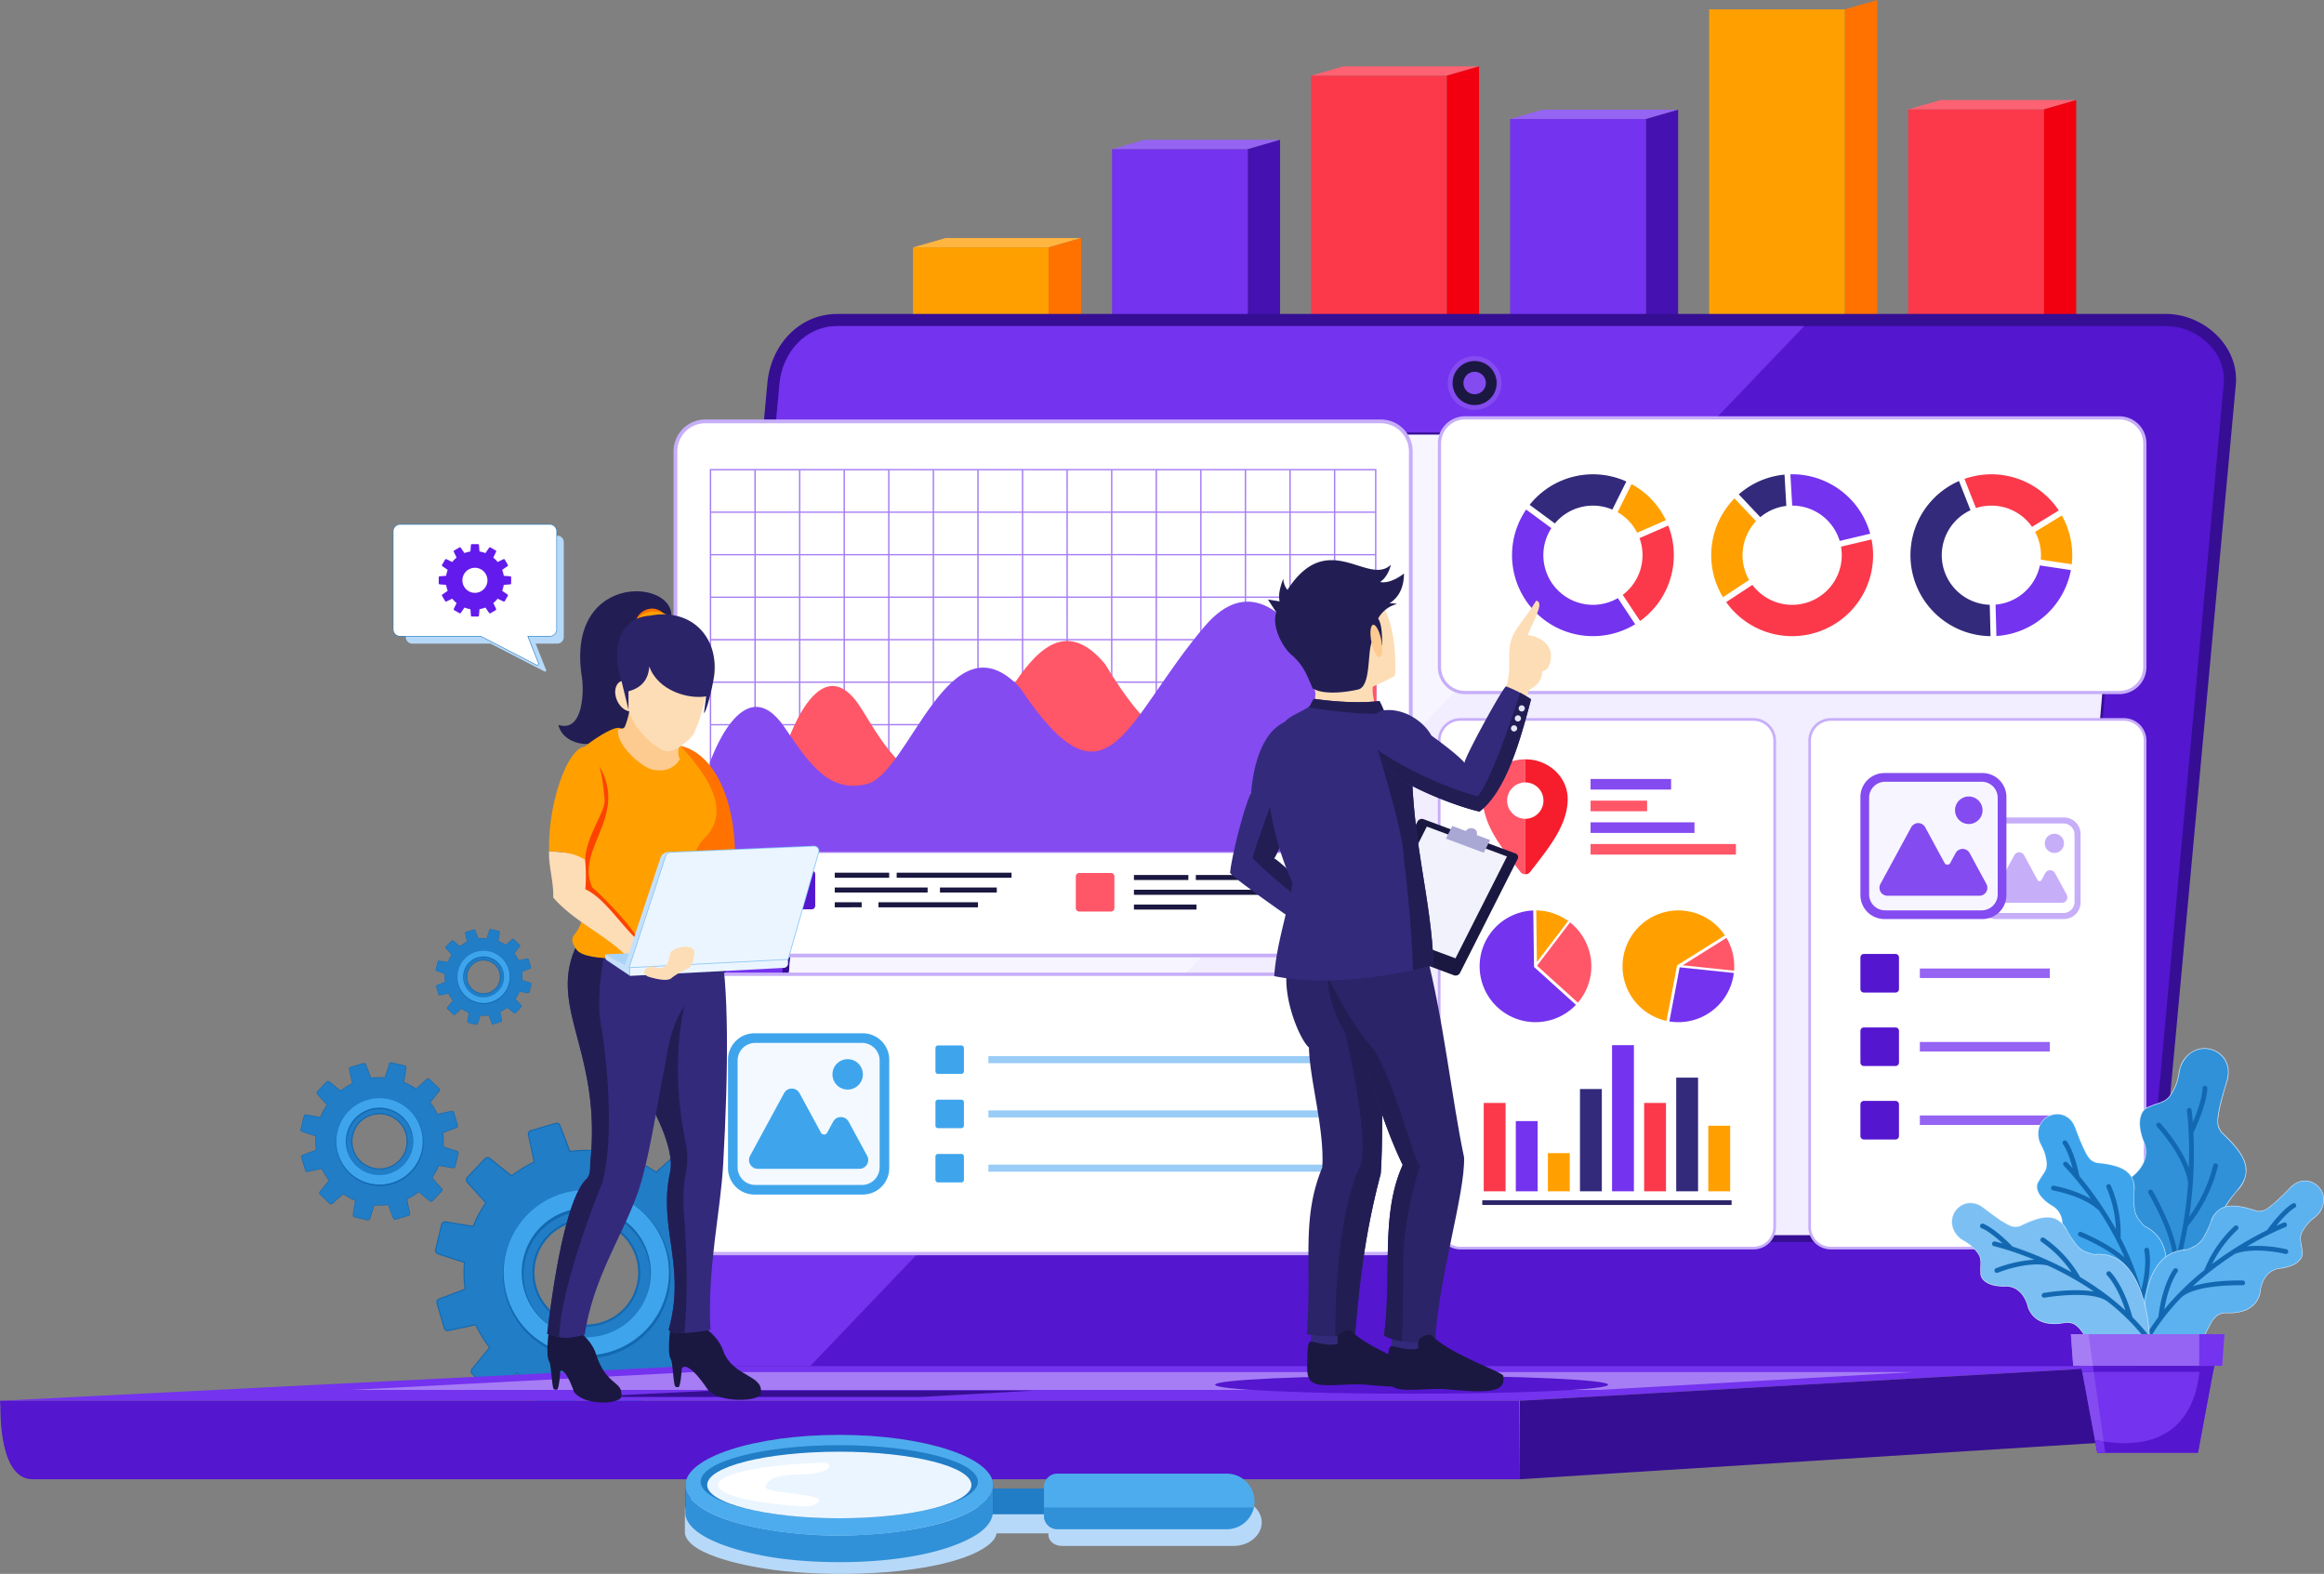 <svg xmlns="http://www.w3.org/2000/svg" xmlns:xlink="http://www.w3.org/1999/xlink" width="316.402mm" height="214.255mm" viewBox="0 0 896.887 607.336">
  <rect x="0" y="0" width="896.887" height="607.336" fill="#808080" stroke="none"/>
  <defs>
    <style>
      .a {
        fill: none;
      }

      .b {
        clip-path: url(#a);
      }

      .ao, .c {
        fill: #1369b1;
      }

      .aa, .ac, .ag, .aj, .ak, .am, .an, .ap, .aq, .ar, .at, .au, .av, .aw, .ax, .ay, .az, .ba, .bb, .bc, .bd, .be, .bf, .bg, .bh, .c, .d, .f, .g, .i, .j, .l, .m, .o, .p, .q, .r, .s, .t, .u, .v, .w, .x, .y, .z {
        fill-rule: evenodd;
      }

      .as, .d {
        fill: #217dc5;
      }

      .aj, .e {
        fill: #3ea5ec;
      }

      .f {
        fill: #ffb540;
      }

      .g {
        fill: #ff7200;
      }

      .h, .y {
        fill: #ffa000;
      }

      .ad, .i {
        fill: #9564f2;
      }

      .j {
        fill: #4512b1;
      }

      .k, .q {
        fill: #7433ee;
      }

      .l {
        fill: #ff6272;
      }

      .m {
        fill: #f20010;
      }

      .n, .z {
        fill: #fb394b;
      }

      .o {
        fill: #360e94;
      }

      .p {
        fill: #5416cf;
      }

      .r {
        fill: #f2edff;
      }

      .s {
        fill: #f7f5ff;
      }

      .ab, .t {
        fill: #a67df5;
      }

      .ae, .u {
        fill: #844bf0;
      }

      .v {
        fill: #1a1840;
      }

      .w {
        fill: #c7aef9;
      }

      .x {
        fill: #fff;
      }

      .aa, .ah {
        fill: #332a7c;
      }

      .ac, .af {
        fill: #ff5668;
      }

      .ag {
        fill: #f61d2d;
      }

      .ai, .bb {
        fill: #2b2468;
      }

      .ak {
        fill: #f3f9ff;
      }

      .al {
        fill: #99ccf6;
      }

      .am {
        fill: #d3e8fd;
      }

      .an {
        fill: #3091d8;
      }

      .ap {
        fill: #5cb2ef;
      }

      .aq {
        fill: #7bbff3;
      }

      .ar {
        fill: #b7d9f9;
      }

      .at {
        fill: #4dacee;
      }

      .au {
        fill: #5a2a9c;
      }

      .av {
        fill: #ebf5ff;
      }

      .aw {
        fill: #631aec;
      }

      .ax {
        fill: #221e54;
      }

      .ay {
        fill: #fe4300;
      }

      .az {
        fill: #fdddb6;
      }

      .ba {
        fill: #fdcb90;
      }

      .bc {
        fill: #a8d3f7;
      }

      .bd {
        fill: #c5e0fb;
      }

      .be {
        fill: #8ac6f4;
      }

      .bf {
        fill: #f2f2fc;
      }

      .bg {
        fill: #a9a7d3;
      }

      .bh {
        fill: #e5e5f7;
      }
    </style>
    <clipPath id="a" transform="translate(0.001)">
      <rect class="a" width="896.886" height="607.336"/>
    </clipPath>
  </defs>
  <title>somos</title>
  <g class="b">
    <path class="c" d="M206.492,486.331a20.341,20.341,0,1,0,24.539-15.016,20.342,20.342,0,0,0-24.539,15.016M182.471,473a47.155,47.155,0,0,1,4.8-8.84l-7.1-7.842a1.569,1.569,0,0,1,.027-2.131l6.862-7.221a1.566,1.566,0,0,1,2.123-.14l8.244,6.674a47.873,47.873,0,0,1,8.537-5.217l-2.228-10.353a1.565,1.565,0,0,1,1.088-1.834l9.554-2.825a1.574,1.574,0,0,1,1.908.945l3.8,9.888a47.114,47.114,0,0,1,10.009-.242l3.245-10.077a1.568,1.568,0,0,1,1.86-1.043l9.685,2.333a1.567,1.567,0,0,1,1.182,1.77l-1.657,10.47a46.966,46.966,0,0,1,8.795,4.781l7.843-7.1a1.572,1.572,0,0,1,2.132.025l7.222,6.864a1.565,1.565,0,0,1,.138,2.122l-6.674,8.244a47.685,47.685,0,0,1,5.217,8.537l10.354-2.228a1.564,1.564,0,0,1,1.833,1.087l2.823,9.555a1.571,1.571,0,0,1-.941,1.908l-9.89,3.8a46.975,46.975,0,0,1,.243,10.008l10.075,3.246a1.565,1.565,0,0,1,1.043,1.86l-2.332,9.685a1.567,1.567,0,0,1-1.768,1.183L270.05,509.23a47.1,47.1,0,0,1-4.755,8.758l7.077,7.883a1.568,1.568,0,0,1-.03,2.126l-6.861,7.223a1.567,1.567,0,0,1-2.129.135l-8.2-6.7a47.828,47.828,0,0,1-8.532,5.228l2.191,10.379a1.566,1.566,0,0,1-1.09,1.825l-9.554,2.824a1.573,1.573,0,0,1-1.91-.946l-3.752-9.89a47.049,47.049,0,0,1-10.009.253l-3.29,10.077a1.561,1.561,0,0,1-1.857,1.037l-9.686-2.331a1.564,1.564,0,0,1-1.18-1.775l1.695-10.448a47.038,47.038,0,0,1-8.8-4.772l-7.882,7.076a1.57,1.57,0,0,1-2.127-.029l-7.222-6.86a1.567,1.567,0,0,1-.135-2.129l6.7-8.206a47.628,47.628,0,0,1-5.225-8.532L173.1,513.63a1.565,1.565,0,0,1-1.827-1.09l-2.823-9.555a1.569,1.569,0,0,1,.946-1.909l9.889-3.753a47.038,47.038,0,0,1-.252-10.008l-10.079-3.29a1.566,1.566,0,0,1-1.038-1.857l2.332-9.687a1.566,1.566,0,0,1,1.776-1.179Z" transform="translate(0.001)"/>
    <path class="d" d="M220.39,471.194a20.748,20.748,0,1,1-14.018,25.777,20.748,20.748,0,0,1,14.018-25.777m-.615-26.632a46.64,46.64,0,0,1,10.609-.28l3.342-10.375a1.161,1.161,0,0,1,1.376-.772l9.686,2.332a1.158,1.158,0,0,1,.875,1.309l-1.709,10.8a47.2,47.2,0,0,1,9.273,5.048l8.092-7.324a1.158,1.158,0,0,1,1.578.02l7.222,6.862a1.156,1.156,0,0,1,.1,1.571l-6.868,8.485a46.625,46.625,0,0,1,5.5,9.017l10.665-2.294a1.157,1.157,0,0,1,1.357.8l2.823,9.554a1.158,1.158,0,0,1-.7,1.413l-10.2,3.916a46.607,46.607,0,0,1,.272,10.56l10.376,3.341a1.16,1.16,0,0,1,.772,1.378l-2.332,9.685a1.157,1.157,0,0,1-1.309.875l-10.8-1.709a47.306,47.306,0,0,1-5.048,9.274l7.323,8.092a1.158,1.158,0,0,1-.019,1.577l-6.863,7.223a1.157,1.157,0,0,1-1.571.1l-8.484-6.868a46.656,46.656,0,0,1-9.018,5.5l2.295,10.663a1.16,1.16,0,0,1-.806,1.359l-9.553,2.821a1.157,1.157,0,0,1-1.414-.695l-3.915-10.2a46.535,46.535,0,0,1-10.512.277l-3.389,10.376a1.159,1.159,0,0,1-1.375.77l-9.686-2.333a1.159,1.159,0,0,1-.873-1.313l1.748-10.775a47.4,47.4,0,0,1-9.277-5.038l-8.133,7.3a1.159,1.159,0,0,1-1.574-.021l-7.223-6.865a1.156,1.156,0,0,1-.1-1.573l6.892-8.445a46.73,46.73,0,0,1-5.512-9.013l-10.688,2.256a1.16,1.16,0,0,1-1.353-.806l-2.823-9.554a1.159,1.159,0,0,1,.7-1.415l10.2-3.869a46.628,46.628,0,0,1-.282-10.562l-10.378-3.387a1.158,1.158,0,0,1-.768-1.375l2.332-9.686a1.155,1.155,0,0,1,1.314-.872l10.773,1.747a47.354,47.354,0,0,1,5.04-9.277l-7.3-8.133a1.159,1.159,0,0,1,.022-1.575l6.863-7.221a1.155,1.155,0,0,1,1.574-.1l8.446,6.892a46.646,46.646,0,0,1,9.012-5.513l-2.256-10.688a1.157,1.157,0,0,1,.807-1.352l9.554-2.824a1.158,1.158,0,0,1,1.414.7Z" transform="translate(0.001)"/>
    <path class="c" d="M213.716,470.921a24.426,24.426,0,1,0,18.471-2.915,24.347,24.347,0,0,0-18.471,2.915M195,484.183a32.365,32.365,0,1,1,3.859,24.471A32.271,32.271,0,0,1,195,484.183" transform="translate(0.001)"/>
    <path class="e" d="M238.174,469.2a24.918,24.918,0,1,0,11.992,14.828A24.832,24.832,0,0,0,238.174,469.2m-20.939-8.684a31.881,31.881,0,1,1-18.973,15.345,31.8,31.8,0,0,1,18.973-15.345" transform="translate(0.001)"/>
    <path class="c" d="M206.1,486.234a20.748,20.748,0,1,1,15.315,25.03,20.75,20.75,0,0,1-15.315-25.03m39.363-.813a20.011,20.011,0,1,0-13.521,24.86,20.011,20.011,0,0,0,13.521-24.86" transform="translate(0.001)"/>
    <path class="c" d="M136.143,437.937a10.624,10.624,0,1,0,12.816-7.843,10.623,10.623,0,0,0-12.816,7.843M123.6,430.973a24.574,24.574,0,0,1,2.506-4.617l-3.706-4.1a.82.82,0,0,1,.013-1.113l3.584-3.773a.818.818,0,0,1,1.109-.073l4.306,3.486a25,25,0,0,1,4.459-2.724l-1.164-5.408a.818.818,0,0,1,.569-.957l4.99-1.475a.819.819,0,0,1,1,.493l1.984,5.163a24.891,24.891,0,0,1,5.227-.127l1.7-5.26a.816.816,0,0,1,.971-.545l5.059,1.217a.817.817,0,0,1,.617.924l-.865,5.47a24.535,24.535,0,0,1,4.593,2.5l4.1-3.706a.819.819,0,0,1,1.113.015l3.773,3.584a.817.817,0,0,1,.072,1.107l-3.486,4.306a24.948,24.948,0,0,1,2.724,4.459l5.409-1.164a.818.818,0,0,1,.957.568l1.474,4.99a.819.819,0,0,1-.491,1l-5.166,1.985a24.69,24.69,0,0,1,.128,5.227l5.262,1.7a.818.818,0,0,1,.545.97l-1.218,5.059a.819.819,0,0,1-.925.617l-5.469-.866a24.589,24.589,0,0,1-2.483,4.574l3.7,4.117a.824.824,0,0,1-.016,1.113l-3.585,3.77a.818.818,0,0,1-1.111.071l-4.285-3.5a24.733,24.733,0,0,1-4.456,2.732l1.144,5.419a.819.819,0,0,1-.569.956l-4.99,1.474a.819.819,0,0,1-1-.495l-1.96-5.166a24.5,24.5,0,0,1-5.228.133l-1.718,5.264a.816.816,0,0,1-.97.541l-5.06-1.217a.82.82,0,0,1-.616-.928l.886-5.456a24.67,24.67,0,0,1-4.6-2.492l-4.117,3.7a.822.822,0,0,1-1.111-.015l-3.772-3.585a.818.818,0,0,1-.07-1.112l3.5-4.286a24.944,24.944,0,0,1-2.73-4.455L118.7,452.2a.821.821,0,0,1-.954-.572l-1.474-4.99a.819.819,0,0,1,.494-1l5.165-1.96a24.627,24.627,0,0,1-.132-5.227l-5.264-1.718a.821.821,0,0,1-.542-.971l1.218-5.059a.818.818,0,0,1,.928-.617Z" transform="translate(0.001)"/>
    <path class="d" d="M143.4,430.03A10.838,10.838,0,1,1,136.08,443.5,10.838,10.838,0,0,1,143.4,430.03m-.321-13.908a24.315,24.315,0,0,1,5.542-.146l1.745-5.42a.606.606,0,0,1,.719-.4l5.058,1.218a.6.6,0,0,1,.457.684l-.892,5.638a24.813,24.813,0,0,1,4.844,2.637l4.226-3.826a.607.607,0,0,1,.824.01l3.772,3.586a.6.6,0,0,1,.054.821l-3.588,4.43a24.367,24.367,0,0,1,2.875,4.71l5.57-1.2a.6.6,0,0,1,.708.42l1.475,4.991a.6.6,0,0,1-.364.736l-5.326,2.048a24.351,24.351,0,0,1,.142,5.514l5.419,1.746a.605.605,0,0,1,.4.719l-1.218,5.059a.608.608,0,0,1-.684.458l-5.638-.894a24.736,24.736,0,0,1-2.637,4.844l3.826,4.226a.607.607,0,0,1-.011.825l-3.584,3.771a.6.6,0,0,1-.821.053l-4.431-3.586a24.494,24.494,0,0,1-4.71,2.874l1.2,5.57a.605.605,0,0,1-.421.709l-4.99,1.475a.607.607,0,0,1-.737-.363l-2.045-5.328a24.385,24.385,0,0,1-5.491.144l-1.77,5.419a.607.607,0,0,1-.718.4l-5.058-1.22a.6.6,0,0,1-.457-.687l.914-5.625a24.738,24.738,0,0,1-4.847-2.633l-4.247,3.813a.6.6,0,0,1-.823-.01l-3.772-3.585a.606.606,0,0,1-.052-.823l3.6-4.409a24.461,24.461,0,0,1-2.879-4.708l-5.583,1.178a.6.6,0,0,1-.706-.423l-1.475-4.988a.606.606,0,0,1,.367-.739l5.327-2.023a24.354,24.354,0,0,1-.148-5.514l-5.42-1.771a.6.6,0,0,1-.4-.717l1.218-5.058a.6.6,0,0,1,.686-.457l5.627.915a24.722,24.722,0,0,1,2.632-4.849l-3.813-4.247a.606.606,0,0,1,.011-.823l3.584-3.772a.608.608,0,0,1,.823-.051l4.411,3.6a24.267,24.267,0,0,1,4.707-2.88l-1.178-5.583a.6.6,0,0,1,.422-.705l4.989-1.474a.6.6,0,0,1,.739.364Z" transform="translate(0.001)"/>
    <path class="c" d="M139.915,429.888a12.762,12.762,0,1,0,9.647-1.52,12.727,12.727,0,0,0-9.647,1.52m-9.776,6.927a16.907,16.907,0,1,1,2.016,12.781,16.862,16.862,0,0,1-2.016-12.781" transform="translate(0.001)"/>
    <path class="e" d="M152.691,428.992a13.013,13.013,0,1,0,6.263,7.743,12.984,12.984,0,0,0-6.263-7.743m-10.937-4.536a16.652,16.652,0,1,1-9.909,8.014,16.6,16.6,0,0,1,9.909-8.014" transform="translate(0.001)"/>
    <path class="c" d="M135.936,437.888a10.837,10.837,0,1,1,8,13.071,10.838,10.838,0,0,1-8-13.071m20.56-.426a10.452,10.452,0,1,0-7.062,12.985,10.451,10.451,0,0,0,7.062-12.985" transform="translate(0.001)"/>
    <path class="c" d="M180.362,375.458a6.436,6.436,0,1,0,7.765-4.752,6.435,6.435,0,0,0-7.765,4.752m-7.6-4.219a14.884,14.884,0,0,1,1.519-2.8l-2.247-2.48a.5.5,0,0,1,.009-.676L174.213,363a.493.493,0,0,1,.671-.043l2.609,2.111a15.082,15.082,0,0,1,2.7-1.65l-.707-3.278a.5.5,0,0,1,.345-.58l3.024-.892a.5.5,0,0,1,.6.3l1.2,3.128a14.984,14.984,0,0,1,3.168-.078l1.027-3.187a.5.5,0,0,1,.589-.33l3.064.738a.5.5,0,0,1,.374.561l-.524,3.312a14.794,14.794,0,0,1,2.783,1.514l2.482-2.246a.5.5,0,0,1,.674.007l2.285,2.172a.5.5,0,0,1,.044.672l-2.112,2.608a15.052,15.052,0,0,1,1.651,2.7l3.277-.705a.494.494,0,0,1,.58.343l.893,3.024a.5.5,0,0,1-.3.6l-3.129,1.2a14.912,14.912,0,0,1,.077,3.168l3.187,1.027a.493.493,0,0,1,.331.588l-.738,3.064a.5.5,0,0,1-.56.373l-3.313-.523a14.827,14.827,0,0,1-1.5,2.771l2.24,2.494a.5.5,0,0,1-.01.674l-2.171,2.285a.494.494,0,0,1-.673.041l-2.6-2.119a15.05,15.05,0,0,1-2.7,1.655l.693,3.285a.5.5,0,0,1-.346.578l-3.023.892a.493.493,0,0,1-.6-.3l-1.188-3.129a14.979,14.979,0,0,1-3.168.08l-1.041,3.187a.494.494,0,0,1-.588.33l-3.064-.738a.5.5,0,0,1-.373-.562l.537-3.307a14.73,14.73,0,0,1-2.785-1.51l-2.5,2.24a.5.5,0,0,1-.673-.009l-2.285-2.172a.494.494,0,0,1-.042-.674l2.119-2.6a15.016,15.016,0,0,1-1.655-2.7l-3.284.693a.5.5,0,0,1-.578-.345l-.893-3.024a.5.5,0,0,1,.3-.6l3.129-1.188a15.044,15.044,0,0,1-.08-3.168l-3.188-1.041a.5.5,0,0,1-.328-.588l.737-3.064a.494.494,0,0,1,.561-.373Z" transform="translate(0.001)"/>
    <path class="d" d="M184.759,370.667a6.566,6.566,0,1,1-4.435,8.158,6.566,6.566,0,0,1,4.435-8.158m-.194-8.426a14.778,14.778,0,0,1,3.357-.09l1.057-3.283a.368.368,0,0,1,.437-.244l3.064.738a.364.364,0,0,1,.276.414l-.54,3.416a14.982,14.982,0,0,1,2.935,1.6l2.56-2.317a.368.368,0,0,1,.5.006l2.286,2.172a.367.367,0,0,1,.032.5l-2.174,2.686a14.751,14.751,0,0,1,1.741,2.853l3.375-.726a.366.366,0,0,1,.43.256l.893,3.021a.366.366,0,0,1-.221.447l-3.227,1.241a14.691,14.691,0,0,1,.086,3.341l3.283,1.057a.368.368,0,0,1,.245.436l-.738,3.066a.364.364,0,0,1-.415.275l-3.416-.541a14.957,14.957,0,0,1-1.6,2.936l2.318,2.56a.367.367,0,0,1-.006.5l-2.172,2.286a.368.368,0,0,1-.5.031l-2.683-2.174a14.812,14.812,0,0,1-2.855,1.742l.726,3.375a.368.368,0,0,1-.254.43l-3.024.892a.367.367,0,0,1-.447-.22l-1.238-3.227a14.744,14.744,0,0,1-3.327.088l-1.073,3.283a.367.367,0,0,1-.434.243l-3.066-.739a.365.365,0,0,1-.276-.414l.553-3.41a14.973,14.973,0,0,1-2.936-1.594l-2.573,2.311a.368.368,0,0,1-.5-.008l-2.285-2.172a.366.366,0,0,1-.032-.5l2.181-2.672a14.809,14.809,0,0,1-1.744-2.851l-3.382.713a.367.367,0,0,1-.428-.256l-.893-3.022a.368.368,0,0,1,.222-.449l3.227-1.225a14.807,14.807,0,0,1-.09-3.341l-3.283-1.073a.364.364,0,0,1-.243-.433l.738-3.067a.367.367,0,0,1,.415-.275l3.409.553a15,15,0,0,1,1.6-2.936l-2.31-2.574a.368.368,0,0,1,.006-.5l2.172-2.285a.368.368,0,0,1,.5-.032l2.674,2.182a14.648,14.648,0,0,1,2.852-1.744l-.715-3.383a.369.369,0,0,1,.256-.428l3.023-.894a.368.368,0,0,1,.447.222Z" transform="translate(0.001)"/>
    <path class="c" d="M182.647,370.581a7.732,7.732,0,1,0,5.846-.922,7.713,7.713,0,0,0-5.846.922m-5.923,4.2a10.245,10.245,0,1,1,1.222,7.742,10.218,10.218,0,0,1-1.222-7.742" transform="translate(0.001)"/>
    <path class="e" d="M190.387,370.036a7.886,7.886,0,1,0,3.795,4.693,7.866,7.866,0,0,0-3.795-4.693m-6.626-2.746a10.088,10.088,0,1,1-6,4.855,10.049,10.049,0,0,1,6-4.855" transform="translate(0.001)"/>
    <path class="c" d="M180.237,375.427a6.566,6.566,0,1,1,4.846,7.922,6.564,6.564,0,0,1-4.846-7.922m12.456-.258a6.333,6.333,0,1,0-4.278,7.869,6.33,6.33,0,0,0,4.278-7.869" transform="translate(0.001)"/>
    <polygon class="f" points="352.35 95.474 364.874 91.867 417.205 91.867 404.681 95.474 352.35 95.474"/>
    <polygon class="g" points="404.681 95.474 417.205 91.867 417.205 153.318 404.681 156.926 404.681 95.474"/>
    <rect class="h" x="352.35" y="95.474" width="52.331" height="61.451"/>
    <polygon class="i" points="429.161 57.554 441.68 53.935 494.011 53.935 481.492 57.554 429.161 57.554"/>
    <polygon class="j" points="481.492 57.554 494.011 53.935 494.011 153.306 481.492 156.926 481.492 57.554"/>
    <rect class="k" x="429.161" y="57.554" width="52.331" height="99.372"/>
    <polygon class="l" points="505.971 29.211 518.489 25.591 570.821 25.591 558.302 29.211 505.971 29.211"/>
    <polygon class="m" points="558.302 29.211 570.821 25.591 570.821 153.306 558.302 156.925 558.302 29.211"/>
    <rect class="n" x="505.971" y="29.211" width="52.331" height="127.714"/>
    <polygon class="i" points="582.781 45.942 595.3 42.322 647.631 42.322 635.113 45.942 582.781 45.942"/>
    <polygon class="j" points="635.113 45.942 647.631 42.322 647.631 153.306 635.113 156.925 635.113 45.942"/>
    <rect class="k" x="582.781" y="45.942" width="52.332" height="110.983"/>
    <polygon class="g" points="711.923 3.62 724.441 0 724.441 153.306 711.923 156.926 711.923 3.62"/>
    <rect class="h" x="659.592" y="3.62" width="52.332" height="153.306"/>
    <polygon class="l" points="736.402 42.22 748.921 38.6 801.252 38.6 788.733 42.22 736.402 42.22"/>
    <polygon class="m" points="788.733 42.22 801.252 38.6 801.252 153.306 788.733 156.926 788.733 42.22"/>
    <rect class="n" x="736.402" y="42.22" width="52.331" height="114.706"/>
    <path class="o" d="M261.011,528.319,296.16,147.714c1.324-14.325,12.056-26.565,26.973-26.565H835.876c14.566,0,28.365,12.308,26.971,27.418L828.355,522.021a6.918,6.918,0,0,1-6.907,6.3Z" transform="translate(0.001)"/>
    <path class="p" d="M266.141,527.1H823.5L858.184,148.14c1.119-12.218-10.073-22.308-22.308-22.308H323.133c-12.237,0-21.2,10.127-22.309,22.308Z" transform="translate(0.001)"/>
    <path class="q" d="M266.141,527.106h46.584L696.278,125.832H323.134c-12.238,0-21.2,10.127-22.309,22.308Z" transform="translate(0.001)"/>
    <polygon class="o" points="293.094 479.245 319.548 166.897 820.827 166.897 794.373 479.245 293.094 479.245"/>
    <polygon class="r" points="295.947 476.624 793.697 476.624 819.71 167.784 321.96 167.784 295.947 476.624"/>
    <polygon class="s" points="295.947 476.624 360.978 476.624 656.178 167.784 321.96 167.784 295.947 476.624"/>
    <polygon class="q" points="266.142 527.105 0 540.521 586.57 540.521 823.506 527.105 266.142 527.105"/>
    <polygon class="o" points="275.836 536.588 224.525 539.065 355.117 539.065 398.871 536.588 275.836 536.588"/>
    <polygon class="t" points="267.639 529.452 135.395 536.331 617.066 536.331 738.562 529.452 267.639 529.452"/>
    <path class="p" d="M0,540.521H586.322v30.292H12.569C-.571,570.813.246,544.1.147,542.643Z" transform="translate(0.001)"/>
    <path class="o" d="M823.506,527.1,586.569,540.521l-.249,30.294,223.257-14.027c13.718-.862,13.606-21.017,13.735-24.483Z" transform="translate(0.001)"/>
    <path class="u" d="M579.486,147.8A10.387,10.387,0,1,1,569.1,137.414,10.388,10.388,0,0,1,579.486,147.8" transform="translate(0.001)"/>
    <path class="v" d="M560.594,147.8a8.5,8.5,0,1,1,8.5,8.505,8.5,8.5,0,0,1-8.5-8.505" transform="translate(0.001)"/>
    <path class="u" d="M564.771,147.794a4.328,4.328,0,1,1,4.327,4.329,4.327,4.327,0,0,1-4.327-4.329" transform="translate(0.001)"/>
    <path class="w" d="M828.366,257.416V171.07a10.47,10.47,0,0,0-10.446-10.433H565.353a10.472,10.472,0,0,0-10.446,10.433v86.346a10.47,10.47,0,0,0,10.446,10.434H817.92a10.468,10.468,0,0,0,10.446-10.434" transform="translate(0.001)"/>
    <path class="x" d="M827.127,257.416V171.07a9.233,9.233,0,0,0-9.207-9.2H565.354a9.238,9.238,0,0,0-9.208,9.2v86.346a9.233,9.233,0,0,0,9.208,9.2H817.92a9.228,9.228,0,0,0,9.207-9.2" transform="translate(0.001)"/>
    <path class="y" d="M677.691,201.117l-8.307-8.806a31.251,31.251,0,0,0-4.455,38.137l10.113-6.651a19.155,19.155,0,0,1,2.649-22.68" transform="translate(0.001)"/>
    <path class="z" d="M702.151,230.239a19.144,19.144,0,0,1-25.863-4.548l-10.113,6.651a31.24,31.24,0,0,0,56.1-24.194l-11.78,2.792a19.152,19.152,0,0,1-8.343,19.3" transform="translate(0.001)"/>
    <path class="q" d="M691.653,195.1a19.174,19.174,0,0,1,18.318,13.635l11.781-2.791a31.279,31.279,0,0,0-30.8-22.929Z" transform="translate(0.001)"/>
    <path class="aa" d="M689.39,195.227l-.7-12.085a31.09,31.09,0,0,0-14.217,5,31.524,31.524,0,0,0-3.435,2.611l8.307,8.806a19.525,19.525,0,0,1,1.771-1.315,19.055,19.055,0,0,1,8.277-3.021" transform="translate(0.001)"/>
    <path class="z" d="M784.212,203.294l10.318-6.323a31.236,31.236,0,0,0-36.4-12.175l4.434,11.258a19.148,19.148,0,0,1,21.647,7.24" transform="translate(0.001)"/>
    <path class="aa" d="M750.706,221.258a19.141,19.141,0,0,1,9.75-24.374l-4.435-11.257A31.23,31.23,0,0,0,768.2,245.475l-.316-12.1a19.144,19.144,0,0,1-17.174-12.118" transform="translate(0.001)"/>
    <path class="q" d="M787.24,218.189a19.168,19.168,0,0,1-17.1,15.128l.318,12.1a31.273,31.273,0,0,0,28.746-25.438Z" transform="translate(0.001)"/>
    <path class="y" d="M787.577,215.948l11.969,1.789a31.375,31.375,0,0,0-3.834-18.832l-10.319,6.323a19.31,19.31,0,0,1,.924,2,19.069,19.069,0,0,1,1.26,8.718" transform="translate(0.001)"/>
    <path class="aa" d="M622.25,196.632l5.391-10.835a31.239,31.239,0,0,0-37.313,9l9.733,7.189a19.145,19.145,0,0,1,22.189-5.35" transform="translate(0.001)"/>
    <path class="q" d="M603.385,229.638a19.139,19.139,0,0,1-4.671-25.833l-9.732-7.188a31.229,31.229,0,0,0,42.077,44.266L624.37,230.8a19.142,19.142,0,0,1-20.985-1.159" transform="translate(0.001)"/>
    <path class="z" d="M632.72,207.65a19.163,19.163,0,0,1-6.462,21.894l6.69,10.086a31.272,31.272,0,0,0,10.866-36.815Z" transform="translate(0.001)"/>
    <path class="y" d="M631.817,205.572l11.094-4.835a31.1,31.1,0,0,0-9.607-11.608,31.62,31.62,0,0,0-3.636-2.32l-5.39,10.835a19.662,19.662,0,0,1,1.846,1.207,19.067,19.067,0,0,1,5.693,6.721" transform="translate(0.001)"/>
    <path class="w" d="M272.182,161.875H532.938a12.286,12.286,0,0,1,12.243,12.258v183.04a12.289,12.289,0,0,1-12.243,12.26H272.182a12.286,12.286,0,0,1-12.243-12.26V174.133a12.283,12.283,0,0,1,12.243-12.258" transform="translate(0.001)"/>
    <path class="x" d="M272.182,163.328H532.935a10.838,10.838,0,0,1,10.792,10.805V357.174a10.845,10.845,0,0,1-10.792,10.805H272.182a10.836,10.836,0,0,1-10.791-10.805V174.134a10.829,10.829,0,0,1,10.791-10.805" transform="translate(0.001)"/>
    <path class="ab" d="M291.136,181.5H274.468v15.891h16.668Zm0,16.4H274.468v15.89h16.668Zm0,16.4H274.468v15.89h16.668Zm0,16.4H274.468v15.89h16.668Zm0,16.4H274.468v15.89h16.668Zm0,16.4H274.468v15.89h16.668Zm0,16.4H274.468v15.89h16.668Zm0,16.4H274.468v15.891h16.668Zm0,16.4H274.468v15.889h16.668ZM308.34,181.5H291.672v15.891H308.34Zm0,16.4H291.672v15.89H308.34Zm0,16.4H291.672v15.89H308.34Zm0,16.4H291.672v15.89H308.34Zm0,16.4H291.672v15.89H308.34Zm0,16.4H291.672v15.89H308.34Zm0,16.4H291.672v15.89H308.34Zm0,16.4H291.672v15.891H308.34Zm0,16.4H291.672v15.889H308.34Zm.536,15.889h16.668V312.7H308.876Zm0-16.4h16.668V296.3H308.876Zm0-16.4h16.668V279.9H308.876Zm0-16.4h16.668V263.5H308.876Zm0-16.4h16.668V247.1H308.876Zm0-16.4h16.668V230.7H308.876Zm0-16.4h16.668V214.3H308.876Zm0-16.4h16.668V197.9H308.876Zm0-16.4h16.668V181.5H308.876Zm33.873-15.89H326.08v15.891h16.669Zm0,16.4H326.08v15.89h16.669Zm0,16.4H326.08v15.89h16.669Zm0,16.4H326.08v15.89h16.669Zm0,16.4H326.08v15.89h16.669Zm0,16.4H326.08v15.89h16.669Zm0,16.4H326.08v15.89h16.669Zm0,16.4H326.08v15.891h16.669Zm0,16.4H326.08v15.889h16.669Zm17.2-131.207H343.284v15.891h16.668Zm0,16.4H343.284v15.89h16.668Zm0,16.4H343.284v15.89h16.668Zm0,16.4H343.284v15.89h16.668Zm0,16.4H343.284v15.89h16.668Zm0,16.4H343.284v15.89h16.668Zm0,16.4H343.284v15.89h16.668Zm0,16.4H343.284v15.891h16.668Zm0,16.4H343.284v15.889h16.668Zm.536,15.889h16.668V312.7H360.488Zm0-16.4h16.668V296.3H360.488Zm0-16.4h16.668V279.9H360.488Zm0-16.4h16.668V263.5H360.488Zm0-16.4h16.668V247.1H360.488Zm0-16.4h16.668V230.7H360.488Zm0-16.4h16.668V214.3H360.488Zm0-16.4h16.668V197.9H360.488Zm0-16.4h16.668V181.5H360.488ZM394.36,181.5H377.693v15.891H394.36Zm0,16.4H377.693v15.89H394.36Zm0,16.4H377.693v15.89H394.36Zm0,16.4H377.693v15.89H394.36Zm0,16.4H377.693v15.89H394.36Zm0,16.4H377.693v15.89H394.36Zm0,16.4H377.693v15.89H394.36Zm0,16.4H377.693v15.891H394.36Zm0,16.4H377.693v15.889H394.36Zm17.2-131.207H394.9v15.891h16.669Zm0,16.4H394.9v15.89h16.669Zm0,16.4H394.9v15.89h16.669Zm0,16.4H394.9v15.89h16.669Zm0,16.4H394.9v15.89h16.669Zm0,16.4H394.9v15.89h16.669Zm0,16.4H394.9v15.89h16.669Zm0,16.4H394.9v15.891h16.669Zm0,16.4H394.9v15.889h16.669Zm17.2-131.207H412.1v15.891h16.669Zm0,16.4H412.1v15.89h16.669Zm0,16.4H412.1v15.89h16.669Zm0,16.4H412.1v15.89h16.669Zm0,16.4H412.1v15.89h16.669Zm0,16.4H412.1v15.89h16.669Zm0,16.4H412.1v15.89h16.669Zm0,16.4H412.1v15.891h16.669Zm0,16.4H412.1v15.889h16.669Zm17.2-131.207H429.3v15.891h16.669Zm0,16.4H429.3v15.89h16.669Zm0,16.4H429.3v15.89h16.669Zm0,16.4H429.3v15.89h16.669Zm0,16.4H429.3v15.89h16.669Zm0,16.4H429.3v15.89h16.669Zm0,16.4H429.3v15.89h16.669Zm0,16.4H429.3v15.891h16.669Zm0,16.4H429.3v15.889h16.669ZM463.178,181.5H446.51v15.891h16.668Zm0,16.4H446.51v15.89h16.668Zm0,16.4H446.51v15.89h16.668Zm0,16.4H446.51v15.89h16.668Zm0,16.4H446.51v15.89h16.668Zm0,16.4H446.51v15.89h16.668Zm0,16.4H446.51v15.89h16.668Zm0,16.4H446.51v15.891h16.668Zm0,16.4H446.51v15.889h16.668Zm17.2-131.207H463.713v15.891h16.669Zm0,16.4H463.713v15.89h16.669Zm0,16.4H463.713v15.89h16.669Zm0,16.4H463.713v15.89h16.669Zm0,16.4H463.713v15.89h16.669Zm0,16.4H463.713v15.89h16.669Zm0,16.4H463.713v15.89h16.669Zm0,16.4H463.713v15.891h16.669Zm0,16.4H463.713v15.889h16.669Zm17.2-131.207H480.917v15.891h16.669Zm0,16.4H480.917v15.89h16.669Zm0,16.4H480.917v15.89h16.669Zm0,16.4H480.917v15.89h16.669Zm0,16.4H480.917v15.89h16.669Zm0,16.4H480.917v15.89h16.669Zm0,16.4H480.917v15.89h16.669Zm0,16.4H480.917v15.891h16.669Zm0,16.4H480.917v15.889h16.669ZM514.79,181.5H498.121v15.891H514.79Zm0,16.4H498.121v15.89H514.79Zm0,16.4H498.121v15.89H514.79Zm0,16.4H498.121v15.89H514.79Zm0,16.4H498.121v15.89H514.79Zm0,16.4H498.121v15.89H514.79Zm0,16.4H498.121v15.89H514.79Zm0,16.4H498.121v15.891H514.79Zm0,16.4H498.121v15.889H514.79Zm.536,15.889h15.325V312.7H515.326Zm0-16.4h15.325V296.3H515.326Zm0-16.4h15.325V279.9H515.326Zm0-16.4h15.325V263.5H515.326Zm0-16.4h15.325V247.1H515.326Zm0-16.4h15.325V230.7H515.326Zm0-16.4h15.325V214.3H515.326Zm0-16.4h15.325V197.9H515.326Zm0-16.4h15.325V181.5H515.326ZM274.2,180.986H531.186V329.1H273.931V180.986Z" transform="translate(0.001)"/>
    <path class="ac" d="M302.809,289.45s13.1-42.942,29.84-15.666c9.79,15.95,17.65,29.19,32.851,24.973,16.871-4.682,33-75.884,60.953-42.548,35.2,58.358,41.642,14.64,73.684-27.124,11-14.341,21.6-13.234,31.049-3.913V328.593H302.817Z" transform="translate(0.001)"/>
    <path class="u" d="M273.924,294.394s12.678-37.519,28.886-13.688c9.476,13.936,17.085,25.5,31.8,21.819,16.328-4.09,31.939-66.3,59-37.174,34.073,50.988,40.309,12.791,71.327-23.7,17.047-20.055,33.089-5.533,45.173,17.652l21.082,40.445-.008,28.843H273.931Z" transform="translate(0.001)"/>
    <path class="v" d="M322.155,336.763h21v1.945h-21Zm55.269,11.4h-38.4v1.947h38.4Zm-31.377-11.4H390.38v1.945H346.047Zm-23.892,5.7h35.833v1.947H322.155Zm0,5.7h10.389v1.947H322.155Zm62.527-5.7H362.749v1.947h21.933Z" transform="translate(0.001)"/>
    <path class="v" d="M461.5,337.636h44.334v1.945H461.5Zm-23.891,5.7h57.359v1.945H437.607Zm0,5.7h24.151v1.947H437.607Zm0-11.4h21v1.945h-21Z" transform="translate(0.001)"/>
    <path class="w" d="M706.533,277.11H819.7a8.689,8.689,0,0,1,8.661,8.672V473.444a8.689,8.689,0,0,1-8.661,8.672H706.533a8.688,8.688,0,0,1-8.661-8.672V285.782a8.689,8.689,0,0,1,8.661-8.672" transform="translate(0.001)"/>
    <path class="x" d="M706.533,278.139H819.7a7.662,7.662,0,0,1,7.636,7.644V473.444a7.663,7.663,0,0,1-7.636,7.643H706.533a7.661,7.661,0,0,1-7.634-7.643V285.783a7.661,7.661,0,0,1,7.634-7.644" transform="translate(0.001)"/>
    <path class="w" d="M563.571,277.11H676.739a8.69,8.69,0,0,1,8.662,8.672V473.444a8.689,8.689,0,0,1-8.662,8.672H563.571a8.689,8.689,0,0,1-8.662-8.672V285.782a8.689,8.689,0,0,1,8.662-8.672" transform="translate(0.001)"/>
    <path class="x" d="M563.571,278.139H676.739a7.662,7.662,0,0,1,7.635,7.644V473.444a7.662,7.662,0,0,1-7.635,7.643H563.571a7.661,7.661,0,0,1-7.635-7.643V285.783a7.661,7.661,0,0,1,7.635-7.644" transform="translate(0.001)"/>
    <path class="p" d="M717.981,381.663V369.448a1.338,1.338,0,0,1,1.335-1.334H731.53a1.338,1.338,0,0,1,1.334,1.334v12.215A1.339,1.339,0,0,1,731.53,383H719.316a1.339,1.339,0,0,1-1.335-1.336" transform="translate(0.001)"/>
    <rect class="ad" x="740.916" y="373.72" width="50.148" height="3.674"/>
    <path class="p" d="M717.981,410.017V397.8a1.339,1.339,0,0,1,1.335-1.336H731.53a1.339,1.339,0,0,1,1.334,1.336v12.215a1.337,1.337,0,0,1-1.334,1.333H719.316a1.338,1.338,0,0,1-1.335-1.333" transform="translate(0.001)"/>
    <rect class="ad" x="740.916" y="402.073" width="50.148" height="3.672"/>
    <path class="p" d="M717.981,438.368V426.154a1.338,1.338,0,0,1,1.335-1.335H731.53a1.338,1.338,0,0,1,1.334,1.335v12.214a1.34,1.34,0,0,1-1.334,1.337H719.316a1.34,1.34,0,0,1-1.335-1.337" transform="translate(0.001)"/>
    <rect class="ad" x="740.916" y="430.426" width="50.148" height="3.672"/>
    <path class="w" d="M796.531,315.431H770.157a6.437,6.437,0,0,0-6.418,6.417v26.375a6.438,6.438,0,0,0,6.418,6.418h26.374a6.437,6.437,0,0,0,6.418-6.418V321.849a6.437,6.437,0,0,0-6.418-6.417" transform="translate(0.001)"/>
    <path class="x" d="M800.611,348.024V322.047a4.291,4.291,0,0,0-4.278-4.279H770.356a4.292,4.292,0,0,0-4.279,4.279v25.977a4.292,4.292,0,0,0,4.279,4.279h25.977a4.291,4.291,0,0,0,4.278-4.279" transform="translate(0.001)"/>
    <path class="w" d="M777.375,329.991l-8.266,15.232a2.14,2.14,0,0,0,1.881,3.161H795.7a2.14,2.14,0,0,0,1.88-3.161l-4.507-8.306a2.139,2.139,0,0,0-3.76,0l-1.458,2.685a.854.854,0,0,1-1.5,0l-5.215-9.611a2.14,2.14,0,0,0-3.761,0" transform="translate(0.001)"/>
    <path class="w" d="M792.843,321.727a3.7,3.7,0,1,0,3.694,3.7,3.694,3.694,0,0,0-3.694-3.7" transform="translate(0.001)"/>
    <path class="u" d="M765.1,298.3H727.2a9.248,9.248,0,0,0-9.221,9.221v37.894a9.249,9.249,0,0,0,9.221,9.223h37.9a9.249,9.249,0,0,0,9.222-9.223V307.525A9.248,9.248,0,0,0,765.1,298.3" transform="translate(0.001)"/>
    <path class="s" d="M770.96,345.134V307.81a6.167,6.167,0,0,0-6.147-6.149H727.487a6.167,6.167,0,0,0-6.148,6.149v37.324a6.165,6.165,0,0,0,6.148,6.148h37.326a6.164,6.164,0,0,0,6.147-6.148" transform="translate(0.001)"/>
    <path class="u" d="M737.572,319.223,725.7,341.111a3.074,3.074,0,0,0,2.7,4.539h35.5a3.073,3.073,0,0,0,2.7-4.539l-6.476-11.936a3.075,3.075,0,0,0-5.4,0l-2.093,3.858a1.231,1.231,0,0,1-2.162,0l-7.492-13.81a3.074,3.074,0,0,0-5.4,0" transform="translate(0.001)"/>
    <path class="u" d="M759.8,307.349a5.309,5.309,0,1,0,5.309,5.31,5.309,5.309,0,0,0-5.309-5.31" transform="translate(0.001)"/>
    <rect class="ae" x="613.839" y="300.587" width="31.077" height="4.09"/>
    <rect class="af" x="613.839" y="308.951" width="21.815" height="4.089"/>
    <rect class="ae" x="613.839" y="317.315" width="40.099" height="4.089"/>
    <rect class="af" x="613.839" y="325.679" width="56.097" height="4.09"/>
    <path class="ac" d="M588.652,337.356a2.314,2.314,0,0,1-1.89-.908c-6.454-8.43-14.471-17.673-14.471-28.127,0-8.463,7.325-15.323,16.361-15.323v8.926a7.012,7.012,0,1,0,0,14.024Z" transform="translate(0.001)"/>
    <path class="ag" d="M588.651,337.356a2.314,2.314,0,0,0,1.89-.908c6.454-8.43,14.471-17.673,14.471-28.127,0-8.463-7.325-15.323-16.361-15.323v8.926a7.012,7.012,0,0,1,0,14.024Z" transform="translate(0.001)"/>
    <rect class="n" x="572.604" y="425.602" width="8.436" height="34.095"/>
    <rect class="k" x="584.985" y="432.6" width="8.436" height="27.097"/>
    <rect class="h" x="597.367" y="444.967" width="8.435" height="14.729"/>
    <rect class="ah" x="609.748" y="420.231" width="8.436" height="39.466"/>
    <rect class="k" x="622.129" y="403.306" width="8.436" height="56.391"/>
    <rect class="n" x="634.509" y="425.602" width="8.436" height="34.095"/>
    <rect class="ah" x="646.89" y="415.837" width="8.436" height="43.859"/>
    <rect class="h" x="659.272" y="434.389" width="8.436" height="25.308"/>
    <rect class="ai" x="572.046" y="463.168" width="96.22" height="1.801"/>
    <path class="y" d="M643.136,393.936l4.084-21.412,18.47-11.572a21.557,21.557,0,1,0-22.554,32.984" transform="translate(0.001)"/>
    <path class="ac" d="M666.289,361.907l-16.876,10.574,19.8,2.074c.005-.056.009-.111.012-.166a21.485,21.485,0,0,0-2.941-12.482" transform="translate(0.001)"/>
    <path class="q" d="M648.225,373.27l-3.981,20.875q.977.161,1.965.23a21.558,21.558,0,0,0,22.916-18.916Z" transform="translate(0.001)"/>
    <path class="q" d="M608.191,387.741l-16.17-14.617-.288-21.795a21.558,21.558,0,1,0,16.458,36.412" transform="translate(0.001)"/>
    <path class="y" d="M592.86,351.313l.263,19.916,12.063-15.846c-.045-.033-.09-.066-.136-.1a21.476,21.476,0,0,0-12.19-3.973" transform="translate(0.001)"/>
    <path class="ac" d="M593.18,372.653l15.765,14.25c.429-.5.837-1.021,1.218-1.561a21.561,21.561,0,0,0-4.253-29.41Z" transform="translate(0.001)"/>
    <path class="w" d="M259.933,473.489V386.183a10.921,10.921,0,0,1,10.9-10.883H534.292a10.925,10.925,0,0,1,10.9,10.883v87.306a10.924,10.924,0,0,1-10.9,10.883H270.829a10.918,10.918,0,0,1-10.9-10.883" transform="translate(0.001)"/>
    <path class="x" d="M261.225,473.488v-87.3a9.632,9.632,0,0,1,9.6-9.594H534.293a9.637,9.637,0,0,1,9.605,9.594v87.3a9.632,9.632,0,0,1-9.605,9.593H270.829a9.626,9.626,0,0,1-9.6-9.593" transform="translate(0.001)"/>
    <path class="aj" d="M332.994,398.72h-41.86a10.216,10.216,0,0,0-10.187,10.186v41.858a10.216,10.216,0,0,0,10.187,10.188h41.86a10.217,10.217,0,0,0,10.186-10.188V408.906a10.216,10.216,0,0,0-10.186-10.186" transform="translate(0.001)"/>
    <path class="ak" d="M339.47,450.451V409.22a6.812,6.812,0,0,0-6.791-6.791h-41.23a6.812,6.812,0,0,0-6.792,6.791v41.231a6.811,6.811,0,0,0,6.792,6.791h41.23a6.81,6.81,0,0,0,6.791-6.791" transform="translate(0.001)"/>
    <path class="aj" d="M302.589,421.827,289.47,446a3.4,3.4,0,0,0,2.985,5.016h39.217A3.4,3.4,0,0,0,334.657,446L327.5,432.822a3.394,3.394,0,0,0-5.969,0l-2.312,4.259a1.357,1.357,0,0,1-2.388,0l-8.276-15.254a3.4,3.4,0,0,0-5.969,0" transform="translate(0.001)"/>
    <path class="aj" d="M327.14,408.712A5.864,5.864,0,1,0,333,414.577a5.864,5.864,0,0,0-5.864-5.865" transform="translate(0.001)"/>
    <path class="aj" d="M361.012,413.41v-9.017a.988.988,0,0,1,.985-.986h9.018a.988.988,0,0,1,.985.986v9.017a.987.987,0,0,1-.985.986H362a.987.987,0,0,1-.985-.986" transform="translate(0.001)"/>
    <rect class="al" x="381.448" y="407.548" width="142.729" height="2.711"/>
    <path class="aj" d="M361.012,434.344v-9.018a.987.987,0,0,1,.985-.985h9.018a.987.987,0,0,1,.985.985v9.018a.987.987,0,0,1-.985.986H362a.987.987,0,0,1-.985-.986" transform="translate(0.001)"/>
    <rect class="al" x="381.448" y="428.48" width="142.729" height="2.712"/>
    <path class="aj" d="M361.012,455.279v-9.02a.987.987,0,0,1,.985-.984h9.018a.987.987,0,0,1,.985.984v9.02a.988.988,0,0,1-.985.984H362a.988.988,0,0,1-.985-.984" transform="translate(0.001)"/>
    <rect class="al" x="381.448" y="449.412" width="142.729" height="2.712"/>
    <path class="p" d="M299.728,349.542V337.327a1.34,1.34,0,0,1,1.335-1.336h12.213a1.34,1.34,0,0,1,1.336,1.336v12.215a1.339,1.339,0,0,1-1.336,1.334H301.063a1.338,1.338,0,0,1-1.335-1.334" transform="translate(0.001)"/>
    <path class="ac" d="M415.18,350.415V338.2a1.34,1.34,0,0,1,1.335-1.336h12.214a1.339,1.339,0,0,1,1.334,1.336v12.215a1.338,1.338,0,0,1-1.334,1.334H416.515a1.338,1.338,0,0,1-1.335-1.334" transform="translate(0.001)"/>
    <path class="am" d="M857.4,475.721a28.6,28.6,0,0,1-.242-4.837,11.539,11.539,0,0,1,1.543-4.821,45.015,45.015,0,0,1,5.211-7.088,10.983,10.983,0,0,0,3.031-7.865c-.348-5.479-5.778-10.735-9.549-14.285-.155-.27-.324-.532-.488-.795a6.484,6.484,0,0,1-.829-4.468,37.855,37.855,0,0,1,.958-5.379c.719-3.041,1.606-6.066,2.523-9.054,1.373-4.469.069-9.113-4.148-11.46a9.476,9.476,0,0,0-7.557-.74,10.756,10.756,0,0,0-6.364,6.35,17.167,17.167,0,0,0-.773,3.341,19.75,19.75,0,0,1-1.295,4.43c-.876,1.989-1.983,4.309-3.911,5.483a14.832,14.832,0,0,1-2.878,1.209c-1.485.51-2.912,1.033-4.355,1.692a5.366,5.366,0,0,0-2.085,2.639c-1.235,3.132-.276,7.146.838,10.165l.007.021.01.017a9.4,9.4,0,0,1,.972,4.27c-.03,3.763-2.265,6.9-5.078,9.214a11.878,11.878,0,0,0-4.29,4.688c-2.51,5-.775,10.558,1.881,15.106a8.445,8.445,0,0,1,1.424,4.835,10.687,10.687,0,0,1-1.751,4.519c-1.3,2.164-2.8,4.254-4.17,6.393-3.963,6.856,15.427,15.809,11.867,26.316l-.181.533.52-.213a74.879,74.879,0,0,0,7.3-3.552,72.814,72.814,0,0,0,14.046-9.723c7.93-7.2,13.093-16.464,7.817-26.941" transform="translate(0.001)"/>
    <path class="an" d="M828.139,515.7s40.765-16.676,29.006-39.907c-.562-5.814-1.06-8.039,6.566-16.985,6.689-7.842,1.116-14.629-6.525-21.824-1.356-2.387-3.147-2.776,2.122-19.93,3.643-11.856-12.518-17.8-17.588-5.677-.725,1.732-.605,4.445-2.069,7.773-3.113,7.074-4.682,5.51-11.261,8.51,0,0-4.815,2.493-1.126,12.489,0,0,4.047,7.068-4.183,13.823,0,0-10.362,5.71-2.334,19.453,3.352,5.735.628,8.025-4.495,16-3.819,6.6,15.5,15.614,11.887,26.271" transform="translate(0.001)"/>
    <path class="ao" d="M850.008,419.925a.923.923,0,0,1,1.845-.059c0,.015.263,5.209-5.358,17.251a170.241,170.241,0,0,1-1.629,32.414,57.68,57.68,0,0,0,9.27-19.893.922.922,0,0,1,1.8.4,58.918,58.918,0,0,1-11.67,23.207,138.658,138.658,0,0,1-4.139,17.295v0l-.007.024c-1.033,3.322-2.219,6.656-3.582,9.966,10.775-8.423,13.653-15.079,13.661-15.1a.924.924,0,0,1,1.687.753c-.011.022-3.531,8.158-16.819,17.761a101.875,101.875,0,0,1-5.834,11.085.924.924,0,1,1-1.578-.962A100.05,100.05,0,0,0,833.467,503c.01-.025.021-.05.034-.075a115.318,115.318,0,0,0,4.834-12.825c.005-.025.011-.049.018-.074,2.648-9.609-9.171-29.5-9.2-29.557a.924.924,0,1,1,1.591-.94c.028.046,7.841,13.194,9.513,23.767.9-3.544,1.625-7.046,2.219-10.466a.906.906,0,0,1,.053-.3,160.133,160.133,0,0,0,1.906-16.091c-1.561-10.473-11.966-21.643-11.995-21.676a.921.921,0,1,1,1.352-1.25c.026.028,7.474,8.023,10.942,17.051.177-5.284.089-9.878-.082-13.486a.918.918,0,0,1-.009-.2c-.253-5.2-.671-8.3-.676-8.334a.923.923,0,1,1,1.831-.231c0,.025.238,1.756.463,4.8,3.95-9.3,3.751-13.187,3.75-13.2" transform="translate(0.001)"/>
    <path class="am" d="M827.639,473.029a22.623,22.623,0,0,1-2.465-2.931,9.118,9.118,0,0,1-1.332-3.772,35.472,35.472,0,0,1-.106-6.95,8.681,8.681,0,0,0-1.85-6.4c-2.837-3.281-8.767-3.995-12.837-4.428-.226-.1-.457-.179-.687-.268a5.132,5.132,0,0,1-2.658-2.416,29.93,29.93,0,0,1-1.966-3.845c-1-2.258-1.888-4.585-2.738-6.9-1.27-3.468-4.311-5.77-8.088-5.23a7.471,7.471,0,0,0-5.109,3.145,8.492,8.492,0,0,0-.973,7.036,13.636,13.636,0,0,0,1.11,2.473,15.573,15.573,0,0,1,1.3,3.406c.4,1.673.81,3.661.159,5.32a11.547,11.547,0,0,1-1.235,2.137c-.69,1.032-1.339,2.041-1.932,3.147a4.235,4.235,0,0,0-.052,2.657c.72,2.563,3.24,4.63,5.384,6l.014.008.016.006a7.46,7.46,0,0,1,2.652,2.223c1.779,2.384,1.871,5.426,1.206,8.227a9.388,9.388,0,0,0-.461,5c.807,4.345,4.557,7.018,8.4,8.611a6.68,6.68,0,0,1,3.207,2.363,8.465,8.465,0,0,1,1.058,3.683c.215,1.982.272,4.013.429,6.015.781,6.21,17.265,2.581,20.044,10.894l.141.422.225-.382a59.338,59.338,0,0,0,2.9-5.721,57.553,57.553,0,0,0,4.2-12.833c1.553-8.317.375-16.621-7.952-20.692" transform="translate(0.001)"/>
    <path class="aj" d="M828.326,512.172s17.691-29.976-.81-38.98c-3.132-3.392-4.508-4.554-3.982-13.829.463-8.133-6.289-9.743-14.536-10.621-1.993-.853-3.308-.243-8.187-13.558-3.373-9.2-16.382-5.221-13.784,4.83.371,1.437,1.743,3.088,2.412,5.883,1.421,5.94-.315,5.705-3.022,10.737,0,0-1.841,3.868,5.259,8.4,0,0,5.923,2.519,3.972,10.7,0,0-3.795,8.544,7.825,13.358,4.85,2.01,4.23,4.752,4.818,12.223.752,5.982,17.216,2.423,20.035,10.857" transform="translate(0.001)"/>
    <path class="ao" d="M796.178,441.559a.923.923,0,0,1,1.432-1.166c.007.011,2.679,3.184,4.9,13.457a135.042,135.042,0,0,1,14.071,20.488,45.508,45.508,0,0,0-3.636-16.089.924.924,0,0,1,1.677-.776,46.787,46.787,0,0,1,3.763,20.229,109.6,109.6,0,0,1,5.635,12.815l.019.052c.857,2.364,1.636,4.795,2.318,7.283,2.5-9.943,1.206-15.21,1.2-15.228a.922.922,0,1,1,1.794-.426c.005.019,1.685,6.86-2.086,19.271a80.6,80.6,0,0,1,1.616,9.739.924.924,0,1,1-1.838.188,84.625,84.625,0,0,0-4.71-20.124c-.011-.023-.02-.045-.03-.067-2.894-7.239-19.76-14.081-19.809-14.1a.926.926,0,0,1,.7-1.716c.038.016,10.484,4.253,16.738,9.842-1.022-2.347-2.107-4.61-3.228-6.78a.935.935,0,0,1-.133-.261,126.083,126.083,0,0,0-6.457-10.985c-5.942-5.784-17.755-7.831-17.79-7.837a.926.926,0,0,1,.32-1.825,50.1,50.1,0,0,1,14.31,5.063c-2.2-3.064-4.247-5.648-5.936-7.668a.852.852,0,0,1-.133-.159c-2.63-3.133-4.358-4.87-4.378-4.89a.924.924,0,1,1,1.317-1.295c.012.015.778.781,2.058,2.21-1.877-7.081-3.7-9.239-3.7-9.245" transform="translate(0.001)"/>
    <path class="am" d="M844.141,482.062a22.3,22.3,0,0,0,3.439-1.683,9.1,9.1,0,0,0,2.747-2.908,35.465,35.465,0,0,0,2.911-6.312,8.692,8.692,0,0,1,4.284-5.1c3.922-1.85,9.634-.1,13.53,1.15.246,0,.491.022.736.034a5.141,5.141,0,0,0,3.41-1.134,30.344,30.344,0,0,0,3.354-2.717c1.829-1.661,3.583-3.43,5.3-5.205,2.566-2.657,6.279-3.529,9.514-1.508a7.488,7.488,0,0,1,3.4,4.946,8.494,8.494,0,0,1-1.962,6.827,13.586,13.586,0,0,1-2.014,1.811,15.5,15.5,0,0,0-2.571,2.587c-1.042,1.367-2.222,3.021-2.3,4.8a11.652,11.652,0,0,0,.264,2.453c.214,1.223.4,2.41.493,3.66a4.237,4.237,0,0,1-1.028,2.449c-1.7,2.054-4.839,2.922-7.353,3.305l-.016,0h-.018a7.412,7.412,0,0,0-3.324.958c-2.592,1.459-3.909,4.205-4.436,7.035a9.361,9.361,0,0,1-1.6,4.758c-2.5,3.645-7.009,4.57-11.169,4.471a6.665,6.665,0,0,0-3.889.861,8.469,8.469,0,0,0-2.459,2.94c-1,1.724-1.873,3.558-2.828,5.327-3.229,5.36-16.831-4.632-22.739,1.845l-.3.328-.051-.442a59.335,59.335,0,0,1-.33-6.4,57.485,57.485,0,0,1,1.359-13.431c1.949-8.237,6.387-15.348,15.651-15.7" transform="translate(0.001)"/>
    <path class="ap" d="M827.663,517.576S823.625,483,844.186,482.263c4.239-1.833,5.968-2.34,9.243-11.033,2.871-7.624,9.7-6.362,17.59-3.823,2.169.026,3.123,1.115,12.977-9.084,6.811-7.048,17.094,1.861,10.647,10-.921,1.162-2.843,2.115-4.587,4.4-3.7,4.858-2.023,5.344-1.584,11.041,0,0,.115,4.284-8.209,5.551,0,0-6.436-.1-7.966,8.177,0,0,.009,9.35-12.565,9.044-5.248-.127-5.791,2.633-9.354,9.225-3.111,5.166-16.723-4.756-22.715,1.815" transform="translate(0.001)"/>
    <path class="ao" d="M884.827,464.374a.925.925,0,1,1,.811,1.663c-.009.005-2.54,1.237-7.115,6.94,1.745-.786,2.756-1.177,2.774-1.185a.926.926,0,1,1,.68,1.722c-.026.01-2.316.9-6,2.7a.826.826,0,0,1-.157.079c-2.365,1.163-5.287,2.7-8.545,4.612a49.913,49.913,0,0,1,15.126,1.168.923.923,0,0,1-.434,1.794c-.035-.008-11.656-2.916-19.436-.04a126.208,126.208,0,0,0-10.361,7.434.909.909,0,0,1-.228.183c-1.9,1.53-3.812,3.161-5.7,4.894,7.979-2.577,19.243-2.221,19.285-2.22a.923.923,0,0,1-.052,1.846c-.051,0-18.248-.574-23.826,4.874-.016.014-.035.033-.053.048a90.573,90.573,0,0,0-6.98,8.194c-.024.034-.048.067-.075.1a78.873,78.873,0,0,0-5.4,8.2.923.923,0,0,1-1.606-.91,80.145,80.145,0,0,1,5.42-8.248c1.579-12.88,5.883-18.453,5.895-18.469a.925.925,0,1,1,1.476,1.114c-.01.013-3.33,4.306-5.069,14.409,1.631-2,3.33-3.909,5.071-5.724h0l.016-.019.018-.014a109.452,109.452,0,0,1,10.34-9.437,46.816,46.816,0,0,1,11.63-16.971.926.926,0,1,1,1.223,1.39,45.545,45.545,0,0,0-9.839,13.234A135.119,135.119,0,0,1,874.884,474.7c6.2-8.5,9.932-10.32,9.943-10.323" transform="translate(0.001)"/>
    <path class="am" d="M808.164,483.952a22.674,22.674,0,0,1-3.644-1.176,9.106,9.106,0,0,1-3.13-2.49,35.464,35.464,0,0,1-3.779-5.835,8.679,8.679,0,0,0-4.964-4.444c-4.145-1.276-9.55,1.264-13.23,3.056-.243.039-.482.092-.725.139a5.123,5.123,0,0,1-3.535-.639,29.566,29.566,0,0,1-3.706-2.215c-2.046-1.381-4.033-2.884-5.983-4.4-2.918-2.265-6.716-2.6-9.631-.142a7.482,7.482,0,0,0-2.663,5.377,8.5,8.5,0,0,0,2.91,6.482,13.8,13.8,0,0,0,2.252,1.507,15.466,15.466,0,0,1,2.911,2.2c1.226,1.205,2.629,2.672,2.957,4.426a11.619,11.619,0,0,1,.088,2.466c-.038,1.24-.052,2.441.031,3.692a4.243,4.243,0,0,0,1.365,2.279c1.971,1.791,5.2,2.207,7.747,2.229h.017l.018,0a7.479,7.479,0,0,1,3.427.478c2.772,1.077,4.465,3.606,5.388,6.333a9.377,9.377,0,0,0,2.262,4.484c2.989,3.254,7.586,3.529,11.69,2.841a6.653,6.653,0,0,1,3.972.3,8.484,8.484,0,0,1,2.851,2.559c1.234,1.566,2.36,3.258,3.555,4.871,3.957,4.85,16-6.973,22.771-1.4l.343.283-.012-.442a59.361,59.361,0,0,0-.581-6.388,57.571,57.571,0,0,0-3.251-13.1c-3.1-7.878-8.5-14.287-17.721-13.323" transform="translate(0.001)"/>
    <path class="aq" d="M829.514,516.767s-.908-34.8-21.367-32.61c-4.455-1.213-6.239-1.469-10.713-9.61-3.924-7.138-10.5-4.922-17.956-1.288-2.144.333-2.934,1.549-14.135-7.15-7.741-6.013-16.656,4.266-9.12,11.408,1.077,1.021,3.115,1.692,5.165,3.706,4.356,4.281,2.761,5,3.136,10.706,0,0,.493,4.255,8.913,4.327,0,0,6.356-1.01,9.045,6.963,0,0,1.318,9.256,13.721,7.173,5.177-.871,6.106,1.783,10.568,7.805,3.812,4.671,15.879-7.083,22.743-1.43" transform="translate(0.001)"/>
    <path class="ao" d="M764.807,473.971a.922.922,0,1,1,.579-1.75c.012,0,3.965,1.278,11.3,8.8a134.907,134.907,0,0,1,22.8,9.9,45.511,45.511,0,0,0-11.618-11.7.925.925,0,1,1,1.013-1.549,46.792,46.792,0,0,1,13.919,15.15,103.967,103.967,0,0,1,17.449,12.849c-3.154-9.753-7.047-13.529-7.06-13.544a.923.923,0,0,1,1.3-1.315c.014.014,5.066,4.919,8.456,17.44a80.932,80.932,0,0,1,6.54,7.4.926.926,0,0,1-1.462,1.136,84.789,84.789,0,0,0-14.673-14.562l-.059-.038c-6.291-4.6-24.223-1.449-24.274-1.441a.925.925,0,0,1-.312-1.824c.042-.005,11.139-1.956,19.405-.537-2.113-1.448-4.235-2.794-6.339-4.039a.864.864,0,0,1-.236-.138,126.121,126.121,0,0,0-11.31-5.891c-8.115-1.75-19.211,2.779-19.243,2.793a.923.923,0,0,1-.688-1.714,50,50,0,0,1,14.8-3.305c-3.5-1.434-6.615-2.54-9.123-3.356a.952.952,0,0,1-.137-.045c-3.909-1.268-6.307-1.823-6.334-1.83a.925.925,0,1,1,.427-1.8c.018,0,1.074.249,2.917.779-5.344-5-8.027-5.863-8.036-5.867" transform="translate(0.001)"/>
    <polygon class="q" points="809.41 560.592 848.264 560.592 854.512 527.029 803.162 527.029 809.41 560.592"/>
    <polygon class="u" points="809.41 560.592 812.481 560.592 807.718 527.029 803.162 527.029 809.41 560.592"/>
    <polygon class="p" points="854.074 529.377 854.511 527.029 803.162 527.029 803.598 529.377 854.074 529.377"/>
    <polygon class="q" points="807.717 527.03 803.161 527.03 803.598 529.378 808.05 529.378 807.717 527.03"/>
    <path class="p" d="M809.409,560.592h38.854l6.248-33.563h-5.484c-.836,13.58-7.226,35.25-40.535,28.639Z" transform="translate(0.001)"/>
    <path class="q" d="M809.409,560.592h3.071l-.616-4.34c-1.094-.161-2.215-.355-3.372-.584Z" transform="translate(0.001)"/>
    <polygon class="i" points="799.199 514.848 858.473 514.848 857.581 527.03 800.092 527.03 799.199 514.848"/>
    <polygon class="t" points="799.199 514.848 805.988 514.848 807.718 527.03 800.092 527.03 799.199 514.848"/>
    <polygon class="q" points="848.729 514.848 858.473 514.848 857.581 527.03 848.729 527.03 848.729 514.848"/>
    <path class="ar" d="M404.587,583.254H384.7c.032-2.961-.7-4.541-3.64-6.74-3.673-2.739-9.323-4.7-13.978-5.979-23.521-6.43-61.594-6.426-85.125,0-5.684,1.556-17.6,5.474-17.629,11.64l-.019,9.589c1.61,8.74,25.787,12.9,34.018,13.99,21.477,2.833,56.259,2.371,76.008-5.633,3.612-1.465,9.865-4.683,10.209-8.446h20.042v.559c0,2.366,2.315,4.3,5.146,4.3h66.336c5.968,0,10.851-4.08,10.851-9.069s-4.883-9.073-10.851-9.073H409.733c-2.831,0-5.146,1.936-5.146,4.3Z" transform="translate(0.001)"/>
    <rect class="as" x="377.707" y="574.385" width="25.199" height="9.937"/>
    <path class="at" d="M407.983,568.65h65.455a10.7,10.7,0,1,1,0,21.409H407.983a5.091,5.091,0,0,1-5.078-5.075V573.725a5.092,5.092,0,0,1,5.078-5.075" transform="translate(0.001)"/>
    <path class="an" d="M483.88,581.717a10.747,10.747,0,0,1-10.441,8.342H407.984a5.092,5.092,0,0,1-5.079-5.075v-3.267Z" transform="translate(0.001)"/>
    <path class="au" d="M383.3,573.113l-.1,10.317c-.3-3.853-2.708-6.279-5.857-8.421-13.981-9.512-43.108-11.451-59.608-10.9-13.189.438-41.085,3.459-50.649,13.548a8.555,8.555,0,0,0-2.67,5.776c.022-2.358-.172-10.445.4-12.3,3.126-10.121,27.172-14.693,35.968-15.912,20.588-2.85,53.462-2.126,72.366,7.037,3.806,1.845,9.358,5.259,10.067,9.862Z" transform="translate(0.001)"/>
    <path class="an" d="M264.511,573.113l-.019,11.316c1.589,10.314,25.444,15.228,33.566,16.509,21.192,3.341,55.512,2.8,75-6.648,4.292-2.081,9.912-5.519,10.143-10.86l.1-10.317c-.3,3.851-2.707,6.276-5.856,8.419-13.982,9.512-43.108,11.452-59.609,10.9-13.189-.437-41.084-3.459-50.649-13.546a8.565,8.565,0,0,1-2.67-5.775" transform="translate(0.001)"/>
    <path class="at" d="M323.9,553.688c-32.8,0-59.393,8.7-59.393,19.422S291.1,592.534,323.9,592.534s59.392-8.7,59.392-19.424S356.7,553.688,323.9,553.688" transform="translate(0.001)"/>
    <path class="d" d="M323.9,557.655c-29.555,0-53.513,6.314-53.513,14.1s23.958,14.1,53.513,14.1,53.513-6.315,53.513-14.1-23.959-14.1-53.513-14.1" transform="translate(0.001)"/>
    <path class="av" d="M323.9,560.176c-28.162,0-50.992,5.749-50.992,12.842s22.83,12.845,50.992,12.845,50.991-5.75,50.991-12.845-22.83-12.842-50.991-12.842" transform="translate(0.001)"/>
    <path class="x" d="M318.76,564.434c-23.418.473-41.642,4.138-41.642,8.584,0,4.025,14.912,7.407,35.091,8.366,15.07-5.084-17.589-4.7-16.793-7.573,1.167-5.136,10.879-4.717,16.3-4.948,8.134-.706,9.854-3.28,7.049-4.429" transform="translate(0.001)"/>
    <path class="ar" d="M215.063,206.7H159.107a2.506,2.506,0,0,0-2.5,2.5v36.652a2.505,2.505,0,0,0,2.5,2.5h30.2l20.87,10.766a.42.42,0,0,0,.481-.064.415.415,0,0,0,.11-.472l-4.057-10.23h8.357a2.506,2.506,0,0,0,2.5-2.5V209.2a2.506,2.506,0,0,0-2.5-2.5" transform="translate(0.001)"/>
    <path class="d" d="M185.527,245.622,207.014,256.7a.646.646,0,0,0,.9-.812l-4.075-10.271h8.32a2.791,2.791,0,0,0,2.783-2.784V205.024a2.791,2.791,0,0,0-2.783-2.784H154.423a2.792,2.792,0,0,0-2.784,2.784v37.814a2.792,2.792,0,0,0,2.784,2.784Z" transform="translate(0.001)"/>
    <path class="x" d="M212.155,202.446H154.424a2.585,2.585,0,0,0-2.578,2.578v37.814a2.585,2.585,0,0,0,2.578,2.577h31.153l21.531,11.107a.439.439,0,0,0,.61-.553l-4.187-10.554h8.624a2.584,2.584,0,0,0,2.577-2.577V205.024a2.585,2.585,0,0,0-2.577-2.578" transform="translate(0.001)"/>
    <path class="aw" d="M179.1,221.515a4.832,4.832,0,1,0,6.6-1.769,4.832,4.832,0,0,0-6.6,1.769m-4.575-4.655a11.245,11.245,0,0,1,1.688-1.691l-1.088-2.264a.374.374,0,0,1,.149-.484l2.05-1.183a.372.372,0,0,1,.493.111l1.429,2.076a11.249,11.249,0,0,1,2.3-.614l.189-2.509a.372.372,0,0,1,.371-.344h2.367a.373.373,0,0,1,.371.343l.2,2.508a11.24,11.24,0,0,1,2.3.619l1.417-2.077a.373.373,0,0,1,.494-.113l2.049,1.184a.372.372,0,0,1,.15.482l-1.083,2.274a11.185,11.185,0,0,1,1.682,1.681l2.265-1.088a.373.373,0,0,1,.484.149l1.183,2.049a.372.372,0,0,1-.111.493l-2.075,1.429a11.394,11.394,0,0,1,.613,2.3l2.509.19a.371.371,0,0,1,.344.371v2.366a.373.373,0,0,1-.343.371l-2.508.2a11.223,11.223,0,0,1-.619,2.3l2.077,1.417a.372.372,0,0,1,.112.494l-1.183,2.05a.372.372,0,0,1-.483.149l-2.273-1.082a11.087,11.087,0,0,1-1.673,1.675l1.082,2.272a.375.375,0,0,1-.15.483l-2.049,1.183a.371.371,0,0,1-.494-.113l-1.419-2.077a11.329,11.329,0,0,1-2.295.616l-.2,2.512a.37.37,0,0,1-.371.342h-2.367a.373.373,0,0,1-.371-.344l-.189-2.505a11.2,11.2,0,0,1-2.3-.616l-1.428,2.074a.373.373,0,0,1-.493.112l-2.05-1.183a.374.374,0,0,1-.149-.485l1.089-2.265a11.186,11.186,0,0,1-1.683-1.68l-2.273,1.081a.372.372,0,0,1-.482-.149l-1.184-2.05a.372.372,0,0,1,.114-.494l2.077-1.418a11.4,11.4,0,0,1-.616-2.3l-2.512-.2a.371.371,0,0,1-.343-.371v-2.366a.373.373,0,0,1,.345-.371l2.505-.189a11.207,11.207,0,0,1,.616-2.3l-2.074-1.428a.373.373,0,0,1-.112-.493l1.183-2.049a.372.372,0,0,1,.484-.149Z" transform="translate(0.001)"/>
    <path class="v" d="M211.883,513.039s-1.477,10.145.134,12.492c.631.919.837,7.085,1.414,9.862.246,1.183,1.384.816,1.51.819.843.017,1.274-7.1,1.274-7.1s1.714-2.1,5.378,8.134c3.763,4.838,15.607,4.846,18.017,2.176,1.533-6.766-5.614-3.951-9.7-17.192,0,0-1.271-4.759-6.854-8.622-3.027-1.932-10.75-.758-11.173-.569" transform="translate(0.001)"/>
    <path class="v" d="M258.783,512.051s-1.477,10.146.134,12.492c.63.919.836,7.082,1.414,9.862.246,1.183,1.384.816,1.51.818.842.018,1.275-7.1,1.275-7.1s1.654-4.29,10.04,8.088c3.763,4.838,17.892,4.8,20.3,2.129,2.114-8.032-10.54-6.566-14.362-17.1,0,0-1.272-4.758-6.855-8.622-3.027-1.932-13.034-.757-13.457-.569" transform="translate(0.001)"/>
    <path class="aa" d="M274.19,513.176s-17.021,3.179-16.011-.534c6.6-24.249-4.252-38.945.419-60.286,2.174-9.931-8.244-27.4-9.126-28.918l-12.658-57.713,40.868-1.918c3.621,14.983,3.494,48.664,1.406,85.464-1.081,19.073-6.169,39.912-4.9,63.9" transform="translate(0.001)"/>
    <path class="ax" d="M264.139,514.407c-3.467.156-6.4-.161-5.96-1.765,6.6-24.246-4.252-38.944.419-60.286,2.174-9.93-8.244-27.4-9.126-28.918l-9.548-43.531,28.692-6.042c-5.163,11.318-10.516,36.011-3.945,67.16a29.526,29.526,0,0,1-.057,11.871c-.825,4.046-1.262,9.692-.459,18.359,0,0,1.92,23.146-.016,43.152" transform="translate(0.001)"/>
    <path class="aa" d="M223.551,362.819c-13.54,25.092,8.674,41.3,4.318,85.148-.227,2.287.212,5.293-1.535,6.98-7.273,7.022-12.3,35.459-15.155,59.749,6.367,2,7.263,2.017,14.491.355,3.516-23.762,16.587-40.895,21.7-58.713,3.713-12.921,5.784-27.559,8.521-41.387,2.09-10.568,2.518-18.575,8.922-27.882a65.957,65.957,0,0,0,10.141-26.309Z" transform="translate(0.001)"/>
    <path class="ax" d="M223.551,362.819c-13.54,25.092,8.674,41.3,4.318,85.148-.227,2.287.212,5.293-1.535,6.98-7.273,7.022-12.3,35.459-15.155,59.749a47.17,47.17,0,0,0,4.592,1.275c.81-21.226,16.734-59.748,16.734-59.748,5.735-22.231-.213-58.857-.213-58.857-2.163-8.9-.578-22.539,1.86-34.971Z" transform="translate(0.001)"/>
    <path class="ax" d="M250.5,254.942s14.4-8.6,8.165-14.764c5.45-16.864-40.883-21-34.085,21.216.758,4.711.741,21.485-9.1,18.328,3.006,12.793,33.467,11.658,35.024-24.78" transform="translate(0.001)"/>
    <path class="g" d="M259.419,287.489s13.222-1.256,20.541,19.131c5.093,14.185,3.469,30,3.469,30s9.617,16.5,4.1,17.541L268.6,357.737Z" transform="translate(0.001)"/>
    <path class="y" d="M259.047,283.849c6.45,7.333,26.463,26.322,12.772,39.652-5.668,5.52-4.411,14.166-6.214,25.463,0,0,8.078,9.571,2.816,15.272l-18.269,4.947s-23.833,2.654-27.677-2.773c-4.415-6.231,1.4-4.467,2.361-13.354,2.4-22.137-4.832-47.24-4.464-59.609,2.448-4.4,16.042-13.483,18.573-12.516Z" transform="translate(0.001)"/>
    <path class="ay" d="M228.517,342.358s12.153,10.9,17.56,19.664l7.408,6.9L235,353.253,219.4,338.1l-4.8-20.334,8.687-15.037,4.7-11.889c18.092,22.348-6.6,35.469.521,51.514" transform="translate(0.001)"/>
    <path class="az" d="M246.295,374.514l5.929-6.666c.536-.6-1.344-.9-1.992-1.393-9.452-7.127-15.9-19.425-24.34-23.312a64.475,64.475,0,0,0-.326-13.5l-13.652-1.2c-.336,5.287,1.847,12,1.584,17.89,9.6,11.1,25.39,16.365,32.8,28.176" transform="translate(0.001)"/>
    <path class="y" d="M225.777,331.751c.636-9.649,7.43-17.725,7.58-22.771-3.208-43.6-22.2-9.852-21.443,19.468,6.837.362,10.042.981,13.863,3.3" transform="translate(0.001)"/>
    <path class="g" d="M252.053,234.848a6.51,6.51,0,1,1-7.022,6.49,6.772,6.772,0,0,1,7.022-6.49" transform="translate(0.001)"/>
    <path class="y" d="M252.547,235.937c4.393,0,7.954,2.906,7.954,6.49s-3.561,6.49-7.954,6.49-7.954-2.906-7.954-6.49,3.561-6.49,7.954-6.49" transform="translate(0.001)"/>
    <path class="az" d="M239.553,262.922c2.184-.985,5.1.748,6.5,3.871s.782,6.452-1.4,7.436-5.1-.747-6.5-3.87-.782-6.452,1.4-7.437" transform="translate(0.001)"/>
    <path class="ba" d="M264.47,284.707s-4.2,3.665-2.159,8.232c0,0-2.547,5.755-10.615,4-4.308-1.007-14.36-9.939-13.1-15.544,0,0,1.881.2,2.531-.926a31.01,31.01,0,0,0,2.207-13.323Z" transform="translate(0.001)"/>
    <path class="az" d="M272.043,269.828s-1.725,7.9-3.707,11.872c-.638,3.192-7.653,8.311-10.5,8.232-1.508-.041-5.675-1.265-12.251-9.584a27.176,27.176,0,0,1-3.284-7.542s-4.736-16.851-.612-21.513c0,0,7.906-11.444,19.478-7.734,0,0,14,2.1,14.046,9.341,2.377,7.507-.907,12.1-3.171,16.928" transform="translate(0.001)"/>
    <path class="bb" d="M271.667,275.126c.332-2.671.419-3.13.849-6.423-6.653,1.177-18.536-2.028-21.954-11.533-.354,6.535-4.757,8.721-8.02,9.588l.012,7.118-2.662-10.915c-3.583-10.725-2.219-24.494,10.987-25.4,16.392-3.1,26.873,8.861,24.62,23.826-.761,5.057-3.018,13.738-3.832,13.738" transform="translate(0.001)"/>
    <polygon class="bc" points="233.535 368.241 243.006 373.536 304.057 370.356 294.771 365.6 233.535 368.241"/>
    <path class="bd" d="M233.534,368.241l9.455,4.992.174,3.336-8.873-5.951a1.666,1.666,0,0,1-.759-1.428Z" transform="translate(0.001)"/>
    <path class="av" d="M304.041,370.054l-61.052,3.18.173,3.336,59.344-3.092a1.716,1.716,0,0,0,1.62-1.8Z" transform="translate(0.001)"/>
    <path class="bd" d="M254.85,331.12l-13.73,41.361L243,373.536l16.131-44.85-1.338.088a3.328,3.328,0,0,0-2.947,2.346" transform="translate(0.001)"/>
    <path class="be" d="M314.075,326.352l-55.438,2.355a1.989,1.989,0,0,0-1.828,1.385l-14.246,43.467,61.71-3.215L316.1,328.918a2.014,2.014,0,0,0-2.021-2.566" transform="translate(0.001)"/>
    <path class="av" d="M314.088,326.655l-55.437,2.354a1.684,1.684,0,0,0-1.554,1.177l-14.108,43.047,61.053-3.18,11.764-41.218a1.712,1.712,0,0,0-1.718-2.18" transform="translate(0.001)"/>
    <path class="az" d="M267.94,366.86s.18,4.332-1.847,6.559c0,0-4.883,2.207-6.993,4.039-2.038,1.771-9.1-.657-9.09-.653s-2.452-1.193-.987-2.791a3.287,3.287,0,0,1,2.922-1.047c7.161,2.534,5.7-4.488,7.177-5.824,1.765-1.6,7.111-2.986,8.818-.283" transform="translate(0.001)"/>
    <path class="p" d="M544.779,530.863c-41.885,0-75.839,1.555-75.839,3.468s33.954,3.469,75.839,3.469,75.839-1.553,75.839-3.469-33.954-3.468-75.839-3.468" transform="translate(0.001)"/>
    <polygon class="aa" points="520.854 510.246 519.893 522.621 506.193 522.58 505.748 509.793 520.854 510.246"/>
    <path class="bb" d="M497.761,369.866c-4.58,11.668,3.7,31.326,7.39,34.326.319,12.664,6.07,31.793,5.146,46.3-8.284,20.021-3.873,36.609-5.961,64.275,5.257,1.113,13.354.941,18.566.563,2-23,4.149-40.409,9.95-62.4.885-12.78.367-27.986.661-41.787a35.3,35.3,0,0,0-4.57-7.6c-9.81-11.428-16.562-34.924-16.562-34.924s-9.832-.4-14.62,1.242" transform="translate(0.001)"/>
    <path class="ax" d="M515.322,515.62c2.751-.008,5.414-.129,7.58-.286,2-23,4.149-40.409,9.95-62.4.885-12.781.367-27.987.661-41.788a35.325,35.325,0,0,0-4.57-7.6,114,114,0,0,1-12.124-18.226l-1.54-.012c2.71,5.25,13.962,54.028,9.559,64.866,0,0-9.556,16.566-9.516,65.445" transform="translate(0.001)"/>
    <polygon class="aa" points="551.951 512.142 550.989 524.514 537.29 524.475 536.844 511.684 551.951 512.142"/>
    <path class="v" d="M512.049,534.513c6.138.067,10.041-.7,16.629-.073,18.06,1.736,21.032-.107,20.361-5.252,0-1.512-20.226-8.2-27.478-15.524-.913-.922-4.284.237-4.961,1.467a4.936,4.936,0,0,0-.268,3.332c-2.947,1.1-7.422-.179-10.117-.8-1.345-.307-1.581,2.153-1.648,5.069-.192,8.295-.9,11.687,7.482,11.782" transform="translate(0.001)"/>
    <path class="bb" d="M512.381,368.624s-3.023,23.709,13.4,36.922c3.762,13.713,9.477,31.634,15.556,43.963-8.726,19.406-4.05,41.63-7.2,65.928,5.558,2.871,13.774,3.113,19.724,1.967,1.172-23.614,11.645-57.091,11.157-70.812-4.73-22.283-7.915-53.648-14.8-79.566Z" transform="translate(0.001)"/>
    <path class="ax" d="M512.277,376.608c.526,8.1,3.149,20.605,13.507,28.937,3.762,13.714,9.475,31.635,15.555,43.964-8.726,19.4-4.049,41.63-7.2,65.928a23.4,23.4,0,0,0,6.846,2.142c.655-11.97.5-30.763.5-30.763.271-18.191,6.517-36.924,6.517-36.924-3.274-4.367-10.993-36.951-19.059-46.345-7.066-8.232-13.577-20.642-16.666-26.939" transform="translate(0.001)"/>
    <path class="v" d="M543.16,536.289c6.138.07,10.041-.7,16.63-.072,18.059,1.737,21.031-.108,20.361-5.251,0-1.511-20.227-8.2-27.479-15.525-.913-.92-4.284.239-4.961,1.469a4.935,4.935,0,0,0-.268,3.332c-2.947,1.092-7.422-.181-10.117-.8-1.345-.307-1.581,2.153-1.648,5.069-.192,8.294-.895,11.686,7.482,11.779" transform="translate(0.001)"/>
    <path class="v" d="M549.393,316.11l35.475,13.227a1.471,1.471,0,0,1,.843,2.076l-22.269,44.033a1.932,1.932,0,0,1-2.345.889l-35.474-13.227a1.473,1.473,0,0,1-.844-2.076L547.048,317a1.93,1.93,0,0,1,2.345-.889" transform="translate(0.001)"/>
    <polygon class="bf" points="550.65 318.964 581.582 330.497 561.708 369.792 530.776 358.261 550.65 318.964"/>
    <path class="bg" d="M560.487,318.72l5.187,1.935a2.483,2.483,0,0,1,2.964-.914,1.89,1.89,0,0,1,1.246,2.483l5.189,1.933-2.473,4.891-14.587-5.439Z" transform="translate(0.001)"/>
    <path class="ba" d="M510.252,362.391c1.929,3.828,4.083,6.672,7.121,6.914a5.15,5.15,0,0,0,6.843,2.813c3.024-1.3,6.777-6.661,5.528-8.856a2.889,2.889,0,0,0-1.787-1.664,9.389,9.389,0,0,0-2.816-3.914c-3.387-2.1-5.32-.9-8.614-2.391-10.094-6.527-16-16.718-25.239-23.826,0,0,1.79-4.779,4.757-15.164,0,0,15.343-29.938,3-35.67,0,0-12.858,2.139-17.345,31.186,0,0-7.046,19.623-6.236,25.152,5.238,4.385,34.323,24.9,34.785,25.42" transform="translate(0.001)"/>
    <path class="aa" d="M498.632,277.86s-13.281.25-15.827,28.047c-3.066,6.423-7.685,25.616-8.1,30.9,1.482,2.469,34.861,25.642,35.545,25.586,2.715-.223,6.677-4.235,6.275-7.1-.3-2.137-23.43-23.881-24.836-24.027,1.961-2.971,6.822-15.016,7.811-20.189,0,0,11.47-27.487-.87-33.218" transform="translate(0.001)"/>
    <path class="ax" d="M516.542,356a3.01,3.01,0,0,0-.016-.7c-.3-2.137-23.429-23.881-24.836-24.027,1.96-2.971,6.823-15.016,7.812-20.19,0,0,9.363-22.441,2.064-31-7.486,20.119-17.756,48.092-18.137,51.141,0,0,13.642,13.441,25.079,20.263Z" transform="translate(0.001)"/>
    <path class="az" d="M581.547,264.131c1.687-6.473.259-10.421,1.322-15.854s5.82-9.418,9.981-16.492c2.566.624.98,3.863-3.337,13.381.832-.416,9.575,1.653,9.02,8.45,0,0,.068,4.83-3.4,5.454,0,0,.488,4.437-4.852,7-5.2,10.748-8.759,38.367-19.284,47.084-4.335-.313-25.205-9.7-31.585-16.393-6.761-3.418-12-18.714-4.1-19.265,3.49-.244,6.407-.018,9.731,2.025,2.739,1.525,17.9,11.412,20.763,16.608,1.586-11.094,10.411-18.5,15.741-32" transform="translate(0.001)"/>
    <path class="az" d="M531.033,230.258s8.3,6.51,7.395,30.367c-.712.79-5.6,2.946-8.511,4.265-.693,1.421.567,7.118,1.4,9.892,0,0-17.912,2.615-24.986-.713,0,0,2.238-6.435.85-8.1-1.511-4.4-13.164-21.425-9.9-33.77,0,0,1.232-12.206,10.247-11.374,0,0,22.262-5.131,23.51,9.432" transform="translate(0.001)"/>
    <path class="aa" d="M507.216,269.66s13.936,2.226,25.139.838a35.731,35.731,0,0,1,1.667,3.613c2.955.447,8.17,1,10,2.085-5.77,5.233-2.414,12.317.721,18.59.724,32.549,7.522,51.432,8.5,77.607-13.925,3.8-40.12,8.584-61.487,4.28.776-11.832,4.927-24.08,7.113-35.891-6.98-14.473-16.884-51.267-1.925-63.281,2.039-1.636,4.625-2.531,8.173-4.732.8-.5,1.217-2.6,2.1-3.109" transform="translate(0.001)"/>
    <path class="ax" d="M541.686,279.3c-2.186,4.743.51,10.381,3.06,15.483.723,32.549,7.521,51.432,8.5,77.607-2.34.639-5.027,1.305-7.979,1.952-.318-17.772-3.453-42.522-3.453-42.522.2-10.434-11.969-48.21-11.969-48.21Z" transform="translate(0.001)"/>
    <path class="ax" d="M536.2,232.832a9.333,9.333,0,0,1,2.941.235,11.516,11.516,0,0,0-7.275,5.582c1.728,2.814,1.408,7.744,1.614,10.47-7.975-9.678-2.378,15.236-9.313,16.939,0,0-12.065,2.946-17.612-.431-3.131-7.69-4.415-9.391-7.474-12.367a16.238,16.238,0,0,1-3.52-3.943c-5.172-8.1-3.022-13.054-3.022-13.054l-3.217-4.925,4.526.719c-.613-2.342.14-5.569,1.429-8.758a7,7,0,0,0,1.581,4.315c15.6-24.148,31.055-1.273,39.918-9.685-1.3,5.14-4.184,6.638-4.184,6.638,4.188.908,9.242-3.263,9.242-3.263-.046,5.678-2.133,9.3-5.634,11.528" transform="translate(0.001)"/>
    <path class="ba" d="M529.915,241.085c1.047-.209,2.454,2.412,3.143,5.855s.4,6.4-.649,6.612-2.454-2.411-3.143-5.854-.4-6.4.649-6.613" transform="translate(0.001)"/>
    <path class="aa" d="M533.843,274.144c7.067-1.092,15.212,3.58,18.581,9.7,2.958,2.137,10.2,7.447,12.784,10.5-.138-1.923,15.144-29.8,16.042-29.473a49.2,49.2,0,0,1,9.621,4.953c-4.059,15.44-9.5,35.272-19.874,43.336-8.341-1.795-25.574-8.6-32.214-13.666-6.761-4.251-14.128-23.928-4.94-25.347" transform="translate(0.001)"/>
    <path class="ax" d="M586.64,267.312c1.524.817,2.952,1.682,4.231,2.509-4.059,15.44-9.5,35.272-19.874,43.336-8.34-1.795-25.573-8.6-32.213-13.666-2.648-1.664-5.387-5.693-7.19-10.065A143.29,143.29,0,0,0,570.3,307.345c5.116-6.6,12.219-27.194,16.339-40.033" transform="translate(0.001)"/>
    <path class="ax" d="M530.305,270.711c-9.9.84-21.088-.749-22.851-1.015l-.238-.036c-.882.509-1.295,2.611-2.1,3.109l-.2.126q.839.154,1.7.3a167.389,167.389,0,0,0,19.911,2.13q1.335.066,2.688.113.956.033,1.9.058a4.622,4.622,0,0,1,2.733-1.354c.066-.011.133-.021.2-.03l-.022,0a36.024,36.024,0,0,0-1.667-3.612q-1.012.126-2.049.213" transform="translate(0.001)"/>
    <path class="bh" d="M583.194,280.642a1.193,1.193,0,1,1,.686,1.541,1.193,1.193,0,0,1-.686-1.541" transform="translate(0.001)"/>
    <path class="bh" d="M586.157,272.927a1.193,1.193,0,1,1,.687,1.541,1.194,1.194,0,0,1-.687-1.541" transform="translate(0.001)"/>
    <path class="bh" d="M584.675,276.784a1.193,1.193,0,1,1,.686,1.541,1.193,1.193,0,0,1-.686-1.541" transform="translate(0.001)"/>
  </g>
</svg>
